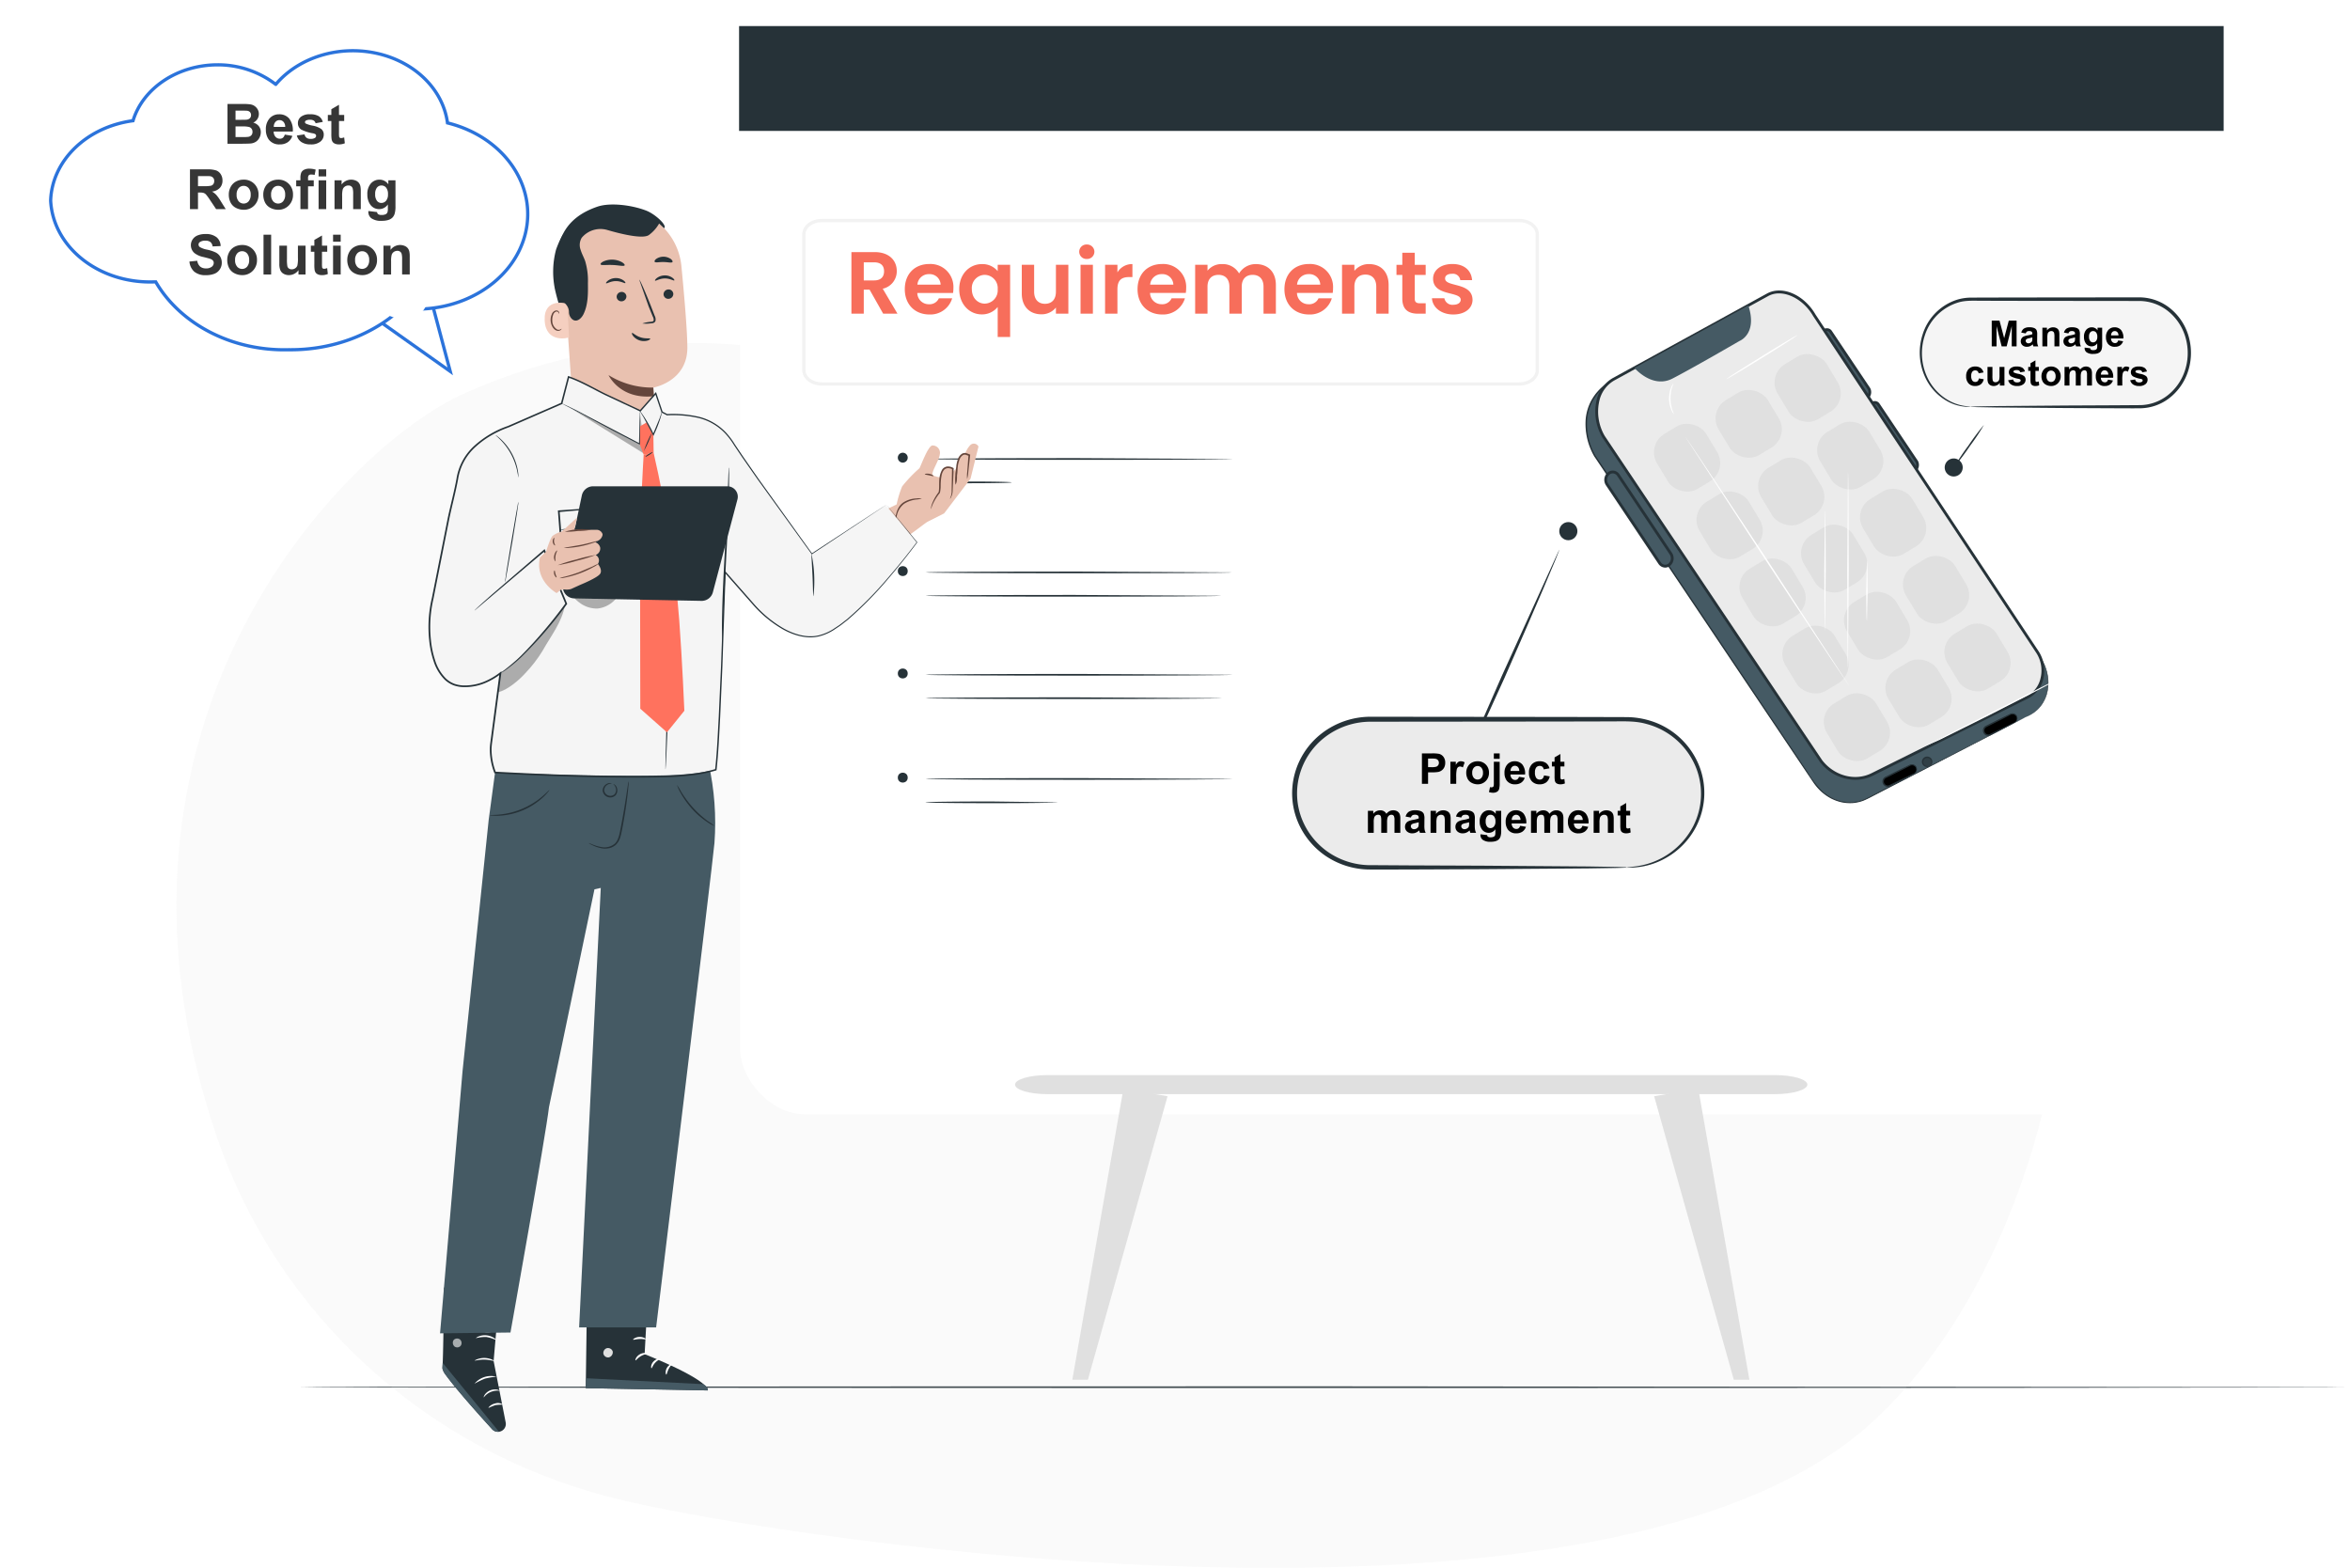 <?xml version="1.0" encoding="utf-8"?>
<svg xmlns="http://www.w3.org/2000/svg" xmlns:xlink="http://www.w3.org/1999/xlink" viewBox="0 0 719.167 479.8" xmlns:v="https://vecta.io/nano"><style><![CDATA[.B{fill:#263238}.C{fill:#fff}.D{fill:#455a64}.E{opacity:.3}.F{fill:#65463c}.G{fill:#f5f5f5}.H{fill:#e0e0e0}.I{fill:#e9c1b0}]]></style><defs><filter id="A" x="204" y="9.49" width="499" height="354" filterUnits="userSpaceOnUse"><feOffset dy="20"/><feGaussianBlur stdDeviation="7.5" result="A"/><feFlood flood-color="#d4d4d4" flood-opacity=".271"/><feComposite operator="in" in2="A"/><feComposite in="SourceGraphic"/></filter><filter id="B" x="230.5" y="51.99" width="255.453" height="81.009" filterUnits="userSpaceOnUse"><feOffset dy="6"/><feGaussianBlur stdDeviation="5" result="A"/><feFlood flood-opacity=".078"/><feComposite operator="in" in2="A"/><feComposite in="SourceGraphic"/></filter><filter id="C" x="106.918" y="79.082" width="48.44" height="50.212" filterUnits="userSpaceOnUse"><feOffset dy="3"/><feGaussianBlur stdDeviation="3" result="A"/><feFlood flood-opacity=".11"/><feComposite operator="in" in2="A"/><feComposite in="SourceGraphic"/></filter><filter id="D" x="0" y="0" width="177.054" height="122.547" filterUnits="userSpaceOnUse"><feOffset dy="3"/><feGaussianBlur stdDeviation="5" result="A"/><feFlood flood-color="#c5c5c5" flood-opacity=".161"/><feComposite operator="in" in2="A"/><feComposite in="SourceGraphic"/></filter><path id="E" d="M1356.726 1938.89h0c-.947.794-2.136.809-2.656.034l-11.784-17.58a2.3 2.3 0 0 1 .774-2.842h0c.947-.794 2.136-.809 2.656-.034l11.784 17.58a2.3 2.3 0 0 1-.774 2.842z"/><path id="F" d="M1371.26 2053.72l-7.43 3.708a1.41 1.41 0 0 1-1.891-.632h0a1.41 1.41 0 0 1 .632-1.891l7.43-3.708a1.41 1.41 0 0 1 1.891.632h0a1.41 1.41 0 0 1-.632 1.891z"/><path id="G" d="M1162.641 1992.174c0 .144-21.019.261-46.942.261s-46.946-.117-46.946-.261 21.014-.26 46.946-.26l46.942.26z"/></defs><g transform="translate(-785.5 -1817.01)"><path d="M1504.667 2241.505c0 .144-140.506.26-313.789.26-173.342 0-313.818-.116-313.818-.26s140.476-.261 313.818-.261l313.789.261z" class="B"/><path d="M927.763 1937.322c83.133-36.886 167.628-4.275 224.933 66.752s177.57-49.024 241.352 21.887c43.528 48.393 23.591 172.815-36.094 226.7-81.125 73.254-327.838 36.086-381.206 23.62-61.484-14.361-106.434-57.934-124.7-110.818-44.001-127.425 38.977-211.84 75.715-228.141z" fill="rgba(225,225,225,0.26)" opacity=".56"/><g transform="translate(785.5 1817.01)" filter="url(#A)" class="C"><rect width="454" height="309" rx="20" transform="translate(226.5 11.99)"/></g><g class="H"><path d="M1328.675 2151.829h-222.61c-5.485 0-9.93-1.3-9.93-2.915h0c0-1.61 4.445-2.915 9.93-2.915h222.61c5.484 0 9.93 1.3 9.93 2.915h0c-.002 1.61-4.448 2.915-9.93 2.915z"/><path d="M1129.293 2150.186l-15.632 89.044h4.769l24.375-86.757zm175.937 0l15.632 89.044h-4.769l-24.375-86.757z"/></g><path d="M1304.197 1972.28c.07.1-.639.708-1.584 1.351-.536.453-1.163.786-1.838.978-.07-.1.64-.707 1.585-1.351.536-.453 1.162-.786 1.837-.978z" class="B"/><use xlink:href="#E" class="D"/><path d="M1355.218 1939.929c-.1 0-.201-.007-.3-.021-.492-.062-.933-.333-1.211-.744l-11.784-17.58a2.7 2.7 0 0 1 .855-3.415c.567-.51 1.323-.759 2.082-.686.492.062.934.333 1.212.744l11.783 17.58a2.7 2.7 0 0 1-.854 3.414h0a2.83 2.83 0 0 1-1.783.708zm-10.649-21.6a1.99 1.99 0 0 0-1.231.5 1.9 1.9 0 0 0-.693 2.27l11.784 17.579a.87.87 0 0 0 .615.369 1.91 1.91 0 0 0 1.4-.493h0a1.9 1.9 0 0 0 .692-2.269l-11.783-17.581a.87.87 0 0 0-.615-.368c-.056-.006-.113-.008-.169-.006z" class="B"/><use xlink:href="#E" x="14.608" y="22.273" class="D"/><path d="M1369.825 1962.202c-.1 0-.201-.007-.3-.021a1.72 1.72 0 0 1-1.21-.744l-11.783-17.58c-.385-.948-.257-2.027.339-2.859s1.576-1.3 2.597-1.241a1.73 1.73 0 0 1 1.212.744l11.784 17.58a2.7 2.7 0 0 1-.855 3.415c-.494.436-1.125.685-1.784.706zm-10.649-21.6a1.99 1.99 0 0 0-1.231.5 1.9 1.9 0 0 0-.692 2.27l11.783 17.58c.142.206.366.34.615.368a1.89 1.89 0 0 0 1.4-.493h0a1.9 1.9 0 0 0 .693-2.27l-11.784-17.579a.87.87 0 0 0-.615-.369c-.056-.006-.112-.008-.168-.006z" class="B"/><path d="M1405.322 2036.494l-48.511 24.921c-5.61 2.81-12.39.688-16.27-5.094l-66.99-99.8c-4.221-7.579-3.815-16.893 4.163-22.313l46.864-23.849c4.508-2.483 10.108-.784 13.207 4.008l72.095 103.834c4.128 6.08 3.22 15.249-4.558 18.293z" class="D"/><path d="M1405.322 2036.493l1-.49c.968-.495 1.861-1.123 2.655-1.865 1.26-1.244 2.193-2.78 2.716-4.472a13 13 0 0 0 .05-7.117c-.356-1.388-.934-2.71-1.712-3.914l-2.7-3.92-6.179-8.868-15.058-21.629-39.182-56.349q-2.764-3.979-5.6-8.055l-2.848-4.1-1.435-2.051c-.508-.655-1.082-1.255-1.713-1.792-1.266-1.093-2.782-1.856-4.414-2.222a8.87 8.87 0 0 0-4.948.332c-.792.322-1.565.69-2.315 1.1l-2.324 1.183-4.679 2.383-38.817 19.759.024-.015-1.007.759c-1.584 1.234-2.906 2.77-3.891 4.52a14.44 14.44 0 0 0-1.731 5.627 19.42 19.42 0 0 0 2.534 11.111l-.01-.016 42.435 63.263 18.312 27.32 4.208 6.282c1.226 2.078 2.692 4.006 4.367 5.743.863.779 1.815 1.455 2.835 2.013 1.007.528 2.077.927 3.184 1.188 1.087.231 2.199.318 3.308.26a12.18 12.18 0 0 0 3.17-.677 29.36 29.36 0 0 0 2.885-1.375l2.791-1.429 5.36-2.745 9.8-5.015 15.644-8 9.853-5.017 2.559-1.291.876-.426s-.287.164-.859.465l-2.541 1.33-9.817 5.088-15.61 8.06-9.783 5.044-5.351 2.758-2.786 1.436a29.5 29.5 0 0 1-2.914 1.4 12.48 12.48 0 0 1-3.254.7c-1.14.063-2.283-.025-3.4-.261a13.82 13.82 0 0 1-3.267-1.211 15.2 15.2 0 0 1-2.906-2.054 16.94 16.94 0 0 1-2.375-2.748l-2.054-3.048-4.22-6.275-18.348-27.3-42.475-63.236-.005-.009v-.008a19.86 19.86 0 0 1-2.591-11.373c.19-2.035.798-4.01 1.785-5.8a15.6 15.6 0 0 1 4.006-4.655l1.033-.777.008-.007.016-.008 38.816-19.748 4.68-2.38 2.323-1.182c.768-.419 1.56-.793 2.371-1.121a9.3 9.3 0 0 1 5.19-.345 10.58 10.58 0 0 1 4.6 2.318c.654.556 1.249 1.179 1.775 1.858q.726 1.039 1.449 2.074l2.845 4.1 5.591 8.058 39.1 56.4 15 21.666 6.149 8.888 2.689 3.937a13.47 13.47 0 0 1 1.716 3.975 13.11 13.11 0 0 1-.091 7.2c-.539 1.708-1.495 3.254-2.782 4.5a11.34 11.34 0 0 1-2.7 1.84l-1.016.458z" class="B"/><path d="M1406.235 2030.212l-47.833 23.8c-5.4 2.689-11.962.583-15.609-4.108l-66.565-99.261c-3.8-6.787-2.273-14.653 3.1-17.6l47.114-25.826c4.341-2.379 10.852.317 14.293 6.267l68.223 102.973c3.186 4.811 1.749 11.468-2.723 13.755z" fill="#ebebeb"/><path d="M1353.276 2055.641c-4.256-.062-8.247-2.078-10.824-5.466l-66.588-99.292c-2.097-3.563-2.695-7.812-1.663-11.816.714-2.706 2.485-5.012 4.916-6.4l47.115-25.825c4.666-2.559 11.344.323 14.875 6.429l68.21 102.951a10.83 10.83 0 0 1 1.443 8.717c-.575 2.416-2.148 4.474-4.329 5.662h0l-47.836 23.804a11.89 11.89 0 0 1-5.319 1.236zm-23.348-148.846c-1.143-.014-2.272.261-3.28.8l-47.114 25.826a9.58 9.58 0 0 0-4.5 5.883c-.967 3.77-.403 7.769 1.569 11.125l66.552 99.237c3.713 4.775 10.051 6.452 15.057 3.962l47.829-23.8c1.96-1.075 3.372-2.932 3.883-5.109.72-2.742.236-5.661-1.329-8.024l-68.223-102.971c-2.477-4.288-6.715-6.929-10.444-6.929z" class="B"/><g class="H"><rect width="17.546" height="19.657" rx="6.565" transform="matrix(.856 -.516 .516 .856 1289.216 1953.185)"/><rect width="17.546" height="19.657" rx="6.565" transform="matrix(.856 -.516 .516 .856 1326.119 1931.842)"/><rect width="17.546" height="19.657" rx="6.565" transform="matrix(.856 -.516 .516 .856 1308.069 1942.826)"/><rect width="17.546" height="19.657" rx="6.565" transform="matrix(.856 -.516 .516 .856 1302.242 1973.888)"/><rect width="17.546" height="19.657" rx="6.565" transform="matrix(.856 -.516 .516 .856 1339.145 1952.545)"/><rect width="17.546" height="19.657" rx="6.565" transform="matrix(.856 -.516 .516 .856 1321.095 1963.528)"/><rect width="17.546" height="19.657" rx="6.565" transform="matrix(.856 -.516 .516 .856 1315.374 1994.419)"/><rect width="17.546" height="19.657" rx="6.565" transform="matrix(.856 -.516 .516 .856 1352.277 1973.076)"/><rect width="17.546" height="19.657" rx="6.565" transform="matrix(.856 -.516 .516 .856 1334.227 1984.06)"/><rect width="17.546" height="19.657" rx="6.565" transform="matrix(.856 -.516 .516 .856 1328.506 2014.951)"/><rect width="17.546" height="19.657" rx="6.565" transform="matrix(.856 -.516 .516 .856 1365.408 1993.608)"/><rect width="17.546" height="19.657" rx="6.565" transform="matrix(.856 -.516 .516 .856 1347.358 2004.592)"/><rect width="17.546" height="19.657" rx="6.565" transform="matrix(.856 -.516 .516 .856 1341.185 2035.655)"/><rect width="17.546" height="19.657" rx="6.565" transform="matrix(.856 -.516 .516 .856 1378.088 2014.312)"/><rect width="17.546" height="19.657" rx="6.565" transform="matrix(.856 -.516 .516 .856 1360.038 2025.296)"/></g><path d="M1285.698 1929.605s5.431 6.417 11.589 3.263c6.244-3.2 20.574-11.53 20.574-11.53s5.544-2.122 2.683-10.834zm10.689 60.188h0a2.01 2.01 0 0 1-3.007-.492l-16.063-24.032c-.708-1.07-.52-2.498.441-3.349h0a2.01 2.01 0 0 1 3.007.492l16.063 24.034c.707 1.07.519 2.497-.441 3.347z" class="D"/><path d="M1295.11 1990.699c-.116 0-.233-.009-.348-.025a2.53 2.53 0 0 1-1.742-1.132l-16.063-24.034a3.02 3.02 0 0 1 .525-3.922c.526-.446 1.218-.645 1.9-.547.716.11 1.351.522 1.744 1.131l16.062 24.034a3.02 3.02 0 0 1-.525 3.922 2.43 2.43 0 0 1-1.553.573zm-16.07-28.82a1.57 1.57 0 0 0-1.006.374c-.792.707-.945 1.889-.357 2.774l16.063 24.033a1.67 1.67 0 0 0 1.147.756 1.55 1.55 0 0 0 1.224-.357c.793-.707.945-1.889.358-2.774l-16.063-24.034c-.257-.405-.675-.68-1.148-.757a1.55 1.55 0 0 0-.218-.014z" class="B"/><path d="M1351.034 2021.382c-.125 0-.225-13.418-.225-29.967l.225-29.968c.125 0 .225 13.415.225 29.968l-.225 29.967zm-7.026-11.481c-.125 0-.226-8.211-.226-18.336l.226-18.337c.126 0 .225 8.208.225 18.337l-.225 18.336zm12.824-2.891c-.125 0-.226-4.105-.226-9.168l.226-9.169c.126 0 .225 4.1.225 9.169l-.225 9.168z" class="C"/><use xlink:href="#F" class="E"/><path d="M1371.261 2053.719a1.98 1.98 0 0 0 .589-.75c.128-.343.108-.725-.055-1.053a1.28 1.28 0 0 0-1.122-.71c-.276.004-.545.086-.777.235l-.871.449-1.926.984-4.426 2.229a1.19 1.19 0 0 0-.539 1.576 1.19 1.19 0 0 0 1.563.574l.513-.249 3.643-1.764 2.474-1.155a4.33 4.33 0 0 1 .934-.368c-.264.207-.551.384-.856.525l-2.409 1.282-3.6 1.851-.524.262c-.552.253-1.199.178-1.677-.195s-.71-.982-.599-1.579a1.64 1.64 0 0 1 .876-1.164l4.442-2.2 1.944-.947.883-.427c.286-.165.612-.249.943-.242.585.028 1.105.385 1.34.922a1.49 1.49 0 0 1-.012 1.226c-.322.633-.766.702-.751.688z" class="B"/><use xlink:href="#F" x="30.755" y="-15.606" class="E"/><path d="M1402.014 2038.114a1.98 1.98 0 0 0 .589-.75c.128-.343.108-.725-.055-1.053a1.28 1.28 0 0 0-1.123-.71c-.275.005-.544.086-.776.235l-.871.449-1.926.985-4.427 2.229a1.19 1.19 0 0 0-.525 1.569 1.19 1.19 0 0 0 1.549.58l.513-.248 3.643-1.765 2.474-1.154c.296-.159.609-.283.934-.369a4.3 4.3 0 0 1-.856.525l-2.409 1.283-3.6 1.851-.523.263c-.207.095-.432.146-.66.149-.487.005-.95-.208-1.263-.58s-.443-.866-.354-1.344c.094-.503.418-.933.875-1.163l4.442-2.2 1.945-.947.883-.426a1.8 1.8 0 0 1 .943-.243c.586.028 1.105.386 1.34.923a1.49 1.49 0 0 1-.012 1.227c-.318.63-.763.698-.75.684z" class="B"/><path d="M1375.904 2051.417h0a1.41 1.41 0 0 1-1.891-.632h0a1.41 1.41 0 0 1 .632-1.891h0a1.41 1.41 0 0 1 1.891.632h0a1.41 1.41 0 0 1-.632 1.891z" class="E"/><path d="M1375.904 2051.418c-.055-.059.481-.3.6-1.028.055-.41-.095-.821-.4-1.1a1.21 1.21 0 0 0-2.021 1.008c.04.413.279.78.641.982a2.09 2.09 0 0 0 1.182.141c.013.023-.082.119-.309.2a1.4 1.4 0 0 1-1.013-.055c-.497-.22-.843-.682-.914-1.221-.09-.68.261-1.343.876-1.649s1.355-.189 1.844.292c.388.38.55.936.427 1.465-.077.341-.278.641-.565.842-.203.129-.339.147-.348.123z" class="B"/><path d="M1351.365 2026.771c-.1.068-11.4-16.9-25.233-37.9l-24.858-38.149c.105-.068 11.4 16.9 25.235 37.9l24.856 38.149zm-53.698-92.466c-1.314 3.024-1.258 6.469.153 9.449a3.27 3.27 0 0 1-.788-1.237c-.975-2.206-1.016-4.713-.113-6.95a3.28 3.28 0 0 1 .748-1.262zm37.896-14.728c.065.106-4.742 3.2-10.736 6.906s-10.909 6.629-10.974 6.524 4.741-3.2 10.736-6.907 10.908-6.629 10.974-6.523zm80.929 104.68a2.04 2.04 0 0 1-.424.269l-1.259.7-4.668 2.476-15.5 7.981-15.616 7.757-6.621 2.843a10.84 10.84 0 0 0 1.75-.781l4.729-2.349 15.553-7.872 15.556-7.863 4.734-2.348 1.3-.62a2.18 2.18 0 0 1 .466-.193z" class="C"/><g class="B"><path d="M1063.287 1957.064c0 .613-.369 1.165-.935 1.4s-1.218.105-1.651-.328-.563-1.085-.328-1.651.787-.935 1.4-.935a1.52 1.52 0 0 1 1.072.443 1.51 1.51 0 0 1 .443 1.072zm99.354.402c0 .144-21.019.26-46.942.26s-46.946-.116-46.946-.26 21.014-.26 46.946-.26l46.942.26zm-67.554 7.156c0 .144-5.9.26-13.167.26s-13.167-.116-13.167-.26 5.894-.26 13.167-.26 13.167.116 13.167.26z"/><circle cx="1061.772" cy="1991.772" r="1.514"/><use xlink:href="#G"/><path d="M1159.343 1999.331c0 .143-20.281.26-45.293.26s-45.3-.117-45.3-.26 20.276-.261 45.3-.261l45.293.261z"/><circle cx="1061.772" cy="2023.101" r="1.514"/><use xlink:href="#G" y="31.329"/><path d="M1159.343 2030.659c0 .144-20.281.261-45.293.261s-45.3-.117-45.3-.261 20.276-.26 45.3-.26l45.293.26z"/><circle cx="1061.772" cy="2054.973" r="1.514"/><use xlink:href="#G" y="63.201"/><path d="M1109.107 2062.532c0 .143-9.035.26-20.176.26s-20.178-.117-20.178-.26 9.032-.261 20.178-.261l20.176.261zm-97.43-237.542H1466v32.074h-454.323zm-51.995 93.747a75.69 75.69 0 0 1-4.161-12.365 26.41 26.41 0 0 1 .134-12.928c.186-.634 1.853-4.911 2.513-4.893.471.014-.464 3.961-.2 4.351 2.416 3.839 3.61 8.32 3.424 12.852a58.94 58.94 0 0 1-1.712 12.983"/></g><path d="M985.731 1941.11l-.293-5.5s10.453-1.8 10.413-12.279c-.019-5.061-.908-15.479-1.821-24.9a19.53 19.53 0 0 0-19.755-17.636l-1.011.016c-10.891.813-16.284 10.518-15.17 21.382l2.688 38.126 8.01 8.295c2.875 2.978 7.304 3.844 11.089 2.168s6.121-5.537 5.848-9.668z" class="I"/><path d="M985.438 1935.614a25.32 25.32 0 0 1-13.708-3.813s3.45 7.567 13.89 6.454z" class="F"/><path d="M991.552 1906.916a1.5 1.5 0 0 1-1.418 1.533 1.43 1.43 0 0 1-1.565-1.324 1.5 1.5 0 0 1 1.417-1.534 1.43 1.43 0 0 1 1.062.333c.295.25.476.607.504.992zm.308-4.103c-.182.2-1.329-.622-2.939-.592-1.609.007-2.778.855-2.955.66-.087-.085.1-.441.6-.824a4.11 4.11 0 0 1 2.362-.77 3.95 3.95 0 0 1 2.344.715c.503.372.679.722.588.811zm-14.662 4.862a1.5 1.5 0 0 1-1.418 1.533 1.43 1.43 0 0 1-1.564-1.322 1.5 1.5 0 0 1 1.417-1.534 1.43 1.43 0 0 1 1.565 1.323zm-.323-4.05c-.182.2-1.331-.622-2.94-.592-1.608.007-2.777.855-2.955.66-.087-.086.094-.441.605-.824a4.1 4.1 0 0 1 2.361-.77c.837-.017 1.658.234 2.344.715.504.372.679.722.585.811zm5.2 12.374a10.71 10.71 0 0 1 2.608-.514c.41-.049.8-.137.863-.419.028-.425-.075-.849-.294-1.214l-1.267-3.111-2.864-8.146c.179-.07 1.752 3.466 3.513 7.9q.636 1.64 1.215 3.131a2.38 2.38 0 0 1 .24 1.61 1.03 1.03 0 0 1-.666.612 2.81 2.81 0 0 1-.7.109 10.44 10.44 0 0 1-2.648.042zm-5.422-17.797c-.223.409-1.781-.041-3.683-.1-1.9-.1-3.491.215-3.679-.211-.082-.2.244-.57.917-.895a6.4 6.4 0 0 1 5.608.239c.644.379.936.772.837.967zm14.639-1.016c-.278.37-1.393.008-2.727.012-1.334-.043-2.459.286-2.726-.093-.116-.183.055-.553.543-.907a3.95 3.95 0 0 1 4.393.065c.478.37.639.744.517.923z" class="B"/><path d="M959.075 1909.938c-.179-.075-7.234-2.013-6.889 5.147s7.462 5.336 7.465 5.13-.576-10.277-.576-10.277z" fill="#f5cfc0"/><path d="M957.335 1917.608c-.033-.021-.121.093-.327.2-.29.141-.624.164-.931.064a3.09 3.09 0 0 1-1.562-2.7 4.13 4.13 0 0 1 .264-1.8 1.44 1.44 0 0 1 .892-1c.292-.093.608.036.752.307.106.2.067.34.106.351.021.017.148-.128.076-.421a.8.8 0 0 0-.3-.435c-.205-.14-.456-.193-.7-.149-.592.147-1.065.592-1.249 1.173-.275.634-.391 1.327-.337 2.016.116 1.441.919 2.756 1.969 3.005.395.094.811.004 1.131-.245.211-.188.241-.354.216-.366z" class="F"/><path d="M988.723 1886.837c1.122-.7-2.567-4.258-5.487-5.387-4.413-1.706-11.051-2.534-14.953-1.183-4.7 1.627-8.53 4.228-10.679 8.711a28.19 28.19 0 0 0-2.34 14.552 8.57 8.57 0 0 0 1.257 4.315c1.09 1.525 3.065 2.413 3.1 4.6a3 3 0 0 0 .868 2.142c1.389 1.319 2.916-.081 3.578-1.436 1.413-2.892 1.4-6.249 1.353-9.468.092-2.291-.192-4.581-.841-6.78-.418-1.173-1.045-2.268-1.4-3.462a4.3 4.3 0 0 1 .3-3.6 4.4 4.4 0 0 1 .548-.621c1.931-1.889 4.731-2.59 7.324-1.832 4.111 1.2 11.114 2.933 12.834 1.463a11.06 11.06 0 0 0 3.019-3.433zm-4.238 33.836c.048.117-.242.386-.836.57-1.604.429-3.31-.111-4.375-1.385-.379-.492-.461-.879-.355-.947.237-.153 1.122.883 2.639 1.337 1.501.502 2.817.164 2.927.425z" class="B"/><path d="M1055.328 1973.592l4.57-2.223c.389-1.888.953-3.736 1.684-5.52 1.586-1.988 3.345-3.833 5.255-5.512.259-.124 2.673-7.109 4.059-7.009.702-.003 1.366.321 1.795.877s.574 1.28.392 1.959c-.223 1.859-2.935 5.761-2.044 6.294a6.16 6.16 0 0 0 2.276.632s.189-2.128 1.281-2.906 2.5.234 2.5.234l.114.9 1.046-1.139s.83-4.314 2.643-4.451a7.39 7.39 0 0 1 1.578-2.557c.367-.331.87-.47 1.355-.372s.896.418 1.108.865h0l-2.424 9.822-8.087 10.628-5.077 2.561c-1.024.586-5.582 4.364-7.665 5.267s-4.48 2.211-4.48 2.211z" class="I"/><g class="F"><path d="M1067.615 1969.566a5.46 5.46 0 0 0-1.712-.026 7.88 7.88 0 0 0-3.971 1.24 4.94 4.94 0 0 0-1.537 1.762 7.74 7.74 0 0 0-.653 1.767 5.11 5.11 0 0 0-.245 1.7c.24-.513.427-1.049.558-1.6a6.07 6.07 0 0 1 2.142-3.243 8.72 8.72 0 0 1 3.742-1.294 7.53 7.53 0 0 0 1.676-.306zm10.36-4.229a7.07 7.07 0 0 0 .393-2.675 9.38 9.38 0 0 0-.068-2.7 7.1 7.1 0 0 0-.392 2.676 9.39 9.39 0 0 0 .067 2.699z"/><path d="M1071.175 1962.686c.062-.107-.464-.507-1.244-.667s-1.421-.006-1.407.117.607.184 1.313.334 1.281.335 1.338.216zm10.292.907c-.066-.695-.056-1.394.029-2.087l.388-5.226.157.258-1.019-.376a1.25 1.25 0 0 0-.942.2 2.77 2.77 0 0 0-.99 1.432 9.93 9.93 0 0 0-.442 1.7l-.331 3.03a17.14 17.14 0 0 1-.34 2.808 13.78 13.78 0 0 1-.028-2.832l.224-3.074a9.7 9.7 0 0 1 .437-1.8 3.21 3.21 0 0 1 1.191-1.7 1.77 1.77 0 0 1 1.321-.271c.377.115.747.253 1.107.414l.177.064-.019.194-.569 5.208c-.042.697-.16 1.387-.351 2.058zm-11.039 9.161c-.022 0-.02-.144.005-.413a5.75 5.75 0 0 1 .29-1.128 13.98 13.98 0 0 1 2.05-3.624l-.044.09c.46-1.885-.333-4.488 1.121-7 .384-.541.993-.878 1.656-.916a3.21 3.21 0 0 1 1.72.44l.127.071-.006.15-.3 6.713a4.33 4.33 0 0 1-.439 1.92c-.2.417-.35.619-.375.6a3.54 3.54 0 0 1 .216-.669 4.7 4.7 0 0 0 .281-1.883l.118-6.7.12.22a2.74 2.74 0 0 0-1.43-.353 1.66 1.66 0 0 0-1.269.712c-.336.501-.553 1.073-.634 1.671a15.51 15.51 0 0 0-.221 1.785c-.049.591-.029 1.13-.047 1.713a10.17 10.17 0 0 1-.212 1.611l-.011.049-.033.041a16.17 16.17 0 0 0-2.154 3.443c-.409.901-.469 1.466-.529 1.457z"/></g><path d="M983.827 2212.163l-1.052 19.235s19.2 7.531 19.349 11.1l-37.369-.7.413-30.037z" class="B"/><path d="M971.249 2229.561c-.749.212-1.217.954-1.088 1.721.185.759.933 1.24 1.7 1.093.794-.226 1.288-1.017 1.142-1.829a1.52 1.52 0 0 0-1.891-.941" class="H"/><path d="M964.753 2241.798l.161-3.026 35.768 1.807s1.65.755 1.44 1.923z" class="D"/><path d="M983.383 2231.219c-.01.182-.924.248-1.833.817-.924.547-1.4 1.328-1.568 1.253-.167-.039.125-1.124 1.238-1.8s2.205-.437 2.163-.27zm3.892 1.695c.038.177-.758.473-1.393 1.233-.656.741-.828 1.573-1.01 1.561-.172.026-.278-1.045.529-1.975s1.874-.993 1.874-.819zm2.134 4.733c-.166.035-.4-.881.084-1.871s1.348-1.373 1.423-1.219c.1.152-.464.678-.852 1.5-.407.807-.473 1.575-.655 1.59zm-6.273-10.838c-.079.164-.912-.1-1.944-.052-1.034.029-1.843.36-1.935.2-.1-.134.693-.795 1.91-.837s2.062.547 1.969.689z" class="C"/><path d="M938.585 2210.268l-2.024 23.218 3.695 18.825a2.39 2.39 0 0 1-2.044 2.829h0c-.766.099-1.532-.18-2.054-.749-3.331-3.632-15.518-17.052-15.274-18.743.281-1.958.508-24.633.508-24.633z" class="B"/><path d="M938.212 2255.14l-17.228-21.062-.063.986a3.59 3.59 0 0 0 .7 2.38c1.366 1.83 5.247 6.8 14.465 16.944a2.39 2.39 0 0 0 2.125.752z" class="D"/><g class="C"><path d="M926.238 2226.886c.565.473.683 1.295.275 1.908a1.39 1.39 0 0 1-1.89.288c-.598-.503-.718-1.376-.279-2.022a1.44 1.44 0 0 1 2-.082" opacity=".6"/><path d="M933.548 2244.637a5.15 5.15 0 0 1 4.866-2.018c.024-.056-.259-.256-.8-.368a3.81 3.81 0 0 0-3.764 1.562c-.3.46-.359.802-.302.824zm1.457 3.221a19.44 19.44 0 0 1 2.124-.868c.76-.094 1.524-.144 2.29-.147a2.65 2.65 0 0 0-2.4-.352c-1.4.313-2.131 1.295-2.014 1.367zm-4.285-7.411c1.022-.598 2.088-1.12 3.188-1.56a23.8 23.8 0 0 1 3.5-.583 6.53 6.53 0 0 0-6.69 2.143zm.026-7.109c.053.143 1.372-.311 3.048-.264 1.677.024 2.975.534 3.034.392-1.849-1.159-4.186-1.209-6.082-.128zm.421-6.831a11.67 11.67 0 0 1 3.166-.359c1.051.184 2.072.511 3.034.972.041-.046-.194-.354-.71-.7-1.392-.882-3.118-1.053-4.656-.461-.574.239-.865.495-.834.548zm3.208-1.661a2.01 2.01 0 0 0 .088-.878c-.026-.812-.213-1.61-.551-2.349a2.72 2.72 0 0 0-1.079-1.368c-.358-.188-.796-.13-1.093.144-.266.277-.422.642-.436 1.026.006 1.619 1.16 3.007 2.752 3.306 1.566.26 3.133-.451 3.969-1.8a1.36 1.36 0 0 0 .137-1.124.94.94 0 0 0-.952-.56 3.33 3.33 0 0 0-1.583.7 6.83 6.83 0 0 0-1.7 1.7 2.09 2.09 0 0 0-.409.78 10.91 10.91 0 0 1 2.313-2.184 3.12 3.12 0 0 1 1.4-.575.5.5 0 0 1 .52.3.93.93 0 0 1-.133.733 3.49 3.49 0 0 1-3.458 1.519 2.93 2.93 0 0 1-2.377-2.773 1.13 1.13 0 0 1 .273-.729.52.52 0 0 1 .6-.088 2.45 2.45 0 0 1 .936 1.142 9.06 9.06 0 0 1 .783 3.078z"/></g><path d="M1002.34 2050.613c1.802 7.979 2.41 16.181 1.806 24.339-.4 5.172-17.852 148.262-17.852 148.262h-23.566l6.624-134.485-1.93.419-13.913 66.644c-.944 8.347-11.793 68.989-11.793 68.989l-21.547.248 6.882-80.212 8.008-76.966 3.013-22.4z" class="D"/><path d="M965.637 2075.009a4.47 4.47 0 0 0 .983.555 11.33 11.33 0 0 0 2.918 1.021 6.16 6.16 0 0 0 2.172.016 4.47 4.47 0 0 0 2.27-1.09 5.39 5.39 0 0 0 1.376-2.407c.278-.916.437-1.868.632-2.835.751-3.881 1.26-7.425 1.557-10a76.14 76.14 0 0 0 .3-3.051c.053-.373.063-.751.029-1.127-.115.359-.19.73-.222 1.105l-.458 3.027a239.94 239.94 0 0 1-1.7 9.95c-.381 1.912-.64 3.861-1.835 5a4.9 4.9 0 0 1-4.069 1.059 13.26 13.26 0 0 1-2.9-.851c-.337-.16-.69-.284-1.053-.372zm7.093-18.239c.007-.022-.153-.123-.485-.144a2.11 2.11 0 0 0-1.318.424 2.35 2.35 0 0 0-.993 1.82c.064.912.654 1.702 1.51 2.023s1.82.113 2.468-.531c.455-.569.62-1.316.449-2.024a2.11 2.11 0 0 0-.714-1.186c-.264-.2-.451-.232-.46-.211a2.66 2.66 0 0 1 .827 1.463c.099.59-.065 1.194-.447 1.654a1.91 1.91 0 0 1-3.173-1.19c.014-.598.288-1.16.75-1.54a2.66 2.66 0 0 1 1.586-.558zm-37.345 9.7c.258.084.528.127.8.126a15.12 15.12 0 0 0 2.21.025c4.92-.279 9.594-2.248 13.231-5.573a15.1 15.1 0 0 0 1.526-1.6c.329-.406.5-.639.471-.662-.067-.058-.823.809-2.23 2a23.76 23.76 0 0 1-13.025 5.486c-1.829.174-2.978.114-2.983.198zm57.29-9.267a10.65 10.65 0 0 0 1.09 2.4 26.69 26.69 0 0 0 3.641 5.07 24.51 24.51 0 0 0 4.616 3.944 8.49 8.49 0 0 0 2.17 1.155 22.35 22.35 0 0 0-2.005-1.455 30.92 30.92 0 0 1-4.472-4c-1.378-1.518-2.613-3.16-3.688-4.906a25.33 25.33 0 0 0-1.352-2.208z" class="B"/><g class="G"><path d="M947.523 1987.986l-9.016 8.689 2.913-16.62-18.3-5.788-5.705 28.2c-1.518 9.681.345 23.439 9.365 24.408 9.758 1.047 17.127-8.577 21.816-14.893 3.605-4.856 9.423-13.345 9.423-13.345l-10.5-10.653"/><path d="M1021.664 1983.86c-.154-.547-9.186-25.132-12.068-30.514-3.447-6.437-10.784-9.093-15.283-9.37-.581-.036-2.692-.094-4.531-.015-12.389.531-48.016 3.382-48.016 3.382s-13.484 3.388-16.212 15.588c-3.421 15.3-6.174 30.387-6.174 30.387l24.128 5.21 2.838-7.148 45.329 10.115 11.07-16.375z"/><path d="M938.855 2021.912l.623-21.8-.892-51.368 18.8-8.289 2.107-8.11 21.949 10.377 4.6-5.08 2.051 5.538 4.684 1.759 9.462 18.662 5.364 14.7s-1.7 63.8-3.058 74.078c0 0-4.413 1.633-15.32 1.9-22.111.533-52.224-.865-52.224-.865l-.309-.967c-.861-2.697-1.116-5.552-.747-8.359l2.91-22.171"/></g><path d="M989.152 2052.377a.91.91 0 0 0 .04-.265l.059-.782q.063-1.109.169-3.006l.49-11.065c.348-9.346.791-22.266.644-36.551-.087-7.143-.327-13.957-1.01-20.127-.712-6.162-1.772-11.642-2.726-16.221s-1.856-8.256-2.474-10.795q-.463-1.842-.734-2.919l-.205-.76a.9.9 0 0 0-.089-.252c-.003.09.008.18.031.267l.15.769.627 2.945 2.292 10.828c.916 4.581 1.917 10.061 2.6 16.2.65 6.135.874 12.937.961 20.068.147 14.266-.231 27.183-.473 36.53l-.306 11.072q-.038 1.9-.06 3.012v.784a.95.95 0 0 0 .014.268zm-14.144-80.369a9.75 9.75 0 0 0-1.274.038l-3.715.222-13.535.926-.256.017.019.26 1.633 21.639.011.144.116.084 2.022 1.381a39.37 39.37 0 0 0 3.806 2.206c1.276.707 2.677 1.158 4.126 1.327a8.21 8.21 0 0 0 4.091-.947 17.91 17.91 0 0 0 3.309-2.213q.747-.618 1.434-1.259a2.76 2.76 0 0 0 .642-.776 4.07 4.07 0 0 0 .36-.909 13.87 13.87 0 0 0 .332-3.57 51.23 51.23 0 0 0-.571-6.32l-1.7-9-.592-2.419c-.058-.285-.145-.563-.259-.83a4.7 4.7 0 0 0 .136.859l.477 2.44 1.5 9.011a53.02 53.02 0 0 1 .491 6.264 13.6 13.6 0 0 1-.343 3.418 2.65 2.65 0 0 1-.855 1.418l-1.416 1.227a17.51 17.51 0 0 1-3.209 2.124 7.65 7.65 0 0 1-3.792.872 10.71 10.71 0 0 1-3.884-1.273 39.9 39.9 0 0 1-3.743-2.173l-1.993-1.36.127.227-1.742-21.631-.237.277 13.369-1.172 3.756-.361 1-.109a1.9 1.9 0 0 0 .359-.059z" class="B"/><g class="G"><path d="M968.253 1936.419c-6.3-3.363-8.757-4.073-8.757-4.073l-1.943 8.561 23.616 11.856.276-10.04s-7.018-3.009-13.192-6.304z"/><path d="M986.042 1937.643l-4.6 5.079 2.457 10.624 4.095-9.6"/></g><path d="M956.648 1979.062c.014.173 4.406-.03 9.81-.451l9.761-1.075c-.014-.175-4.4.03-9.81.452l-9.761 1.074z" class="B"/><path d="M977.157 1995.001c-1.058 1.74-2.041 4.131-3.485 5.567-1.404 1.504-3.304 2.449-5.35 2.662a8.77 8.77 0 0 1-5.073-1.508c-2.349-1.618-4.121-3.942-5.058-6.636-.154-.195 3.512 2.252 5.5 3.311a8.97 8.97 0 0 0 5.634 1.209c2.948-.239 5.592-2.669 7.829-4.6m4.25-51.22l1.606 12.294-23.105-14.294 21.264 10.973z" class="E"/><path d="M985.532 1955.63c3.885 16.818 6.503 33.903 7.83 51.113.9 11.943 1.572 27.768 1.572 27.768l-5.326 6.6-8.163-7.225-.073-44.875c-.352-9.261 1.108-32.889 1.108-32.889z" fill="#ff725e"/><path d="M944.146 1970.58c-.101.312-.174.632-.218.957l-.476 2.628-1.492 8.683-1.425 8.7-.375 2.645a5.71 5.71 0 0 0-.093.977 5.65 5.65 0 0 0 .218-.957l.477-2.628 1.519-8.679 1.4-8.7.374-2.645c.059-.324.089-.652.091-.981zm-6.96-20.402c-.036.046.634.567 1.582 1.544a19.15 19.15 0 0 1 4.963 9.232l.415 2.171c.028-.199.028-.401 0-.6a12.42 12.42 0 0 0-.195-1.618 17.27 17.27 0 0 0-5.025-9.349 12.5 12.5 0 0 0-1.243-1.055 2.12 2.12 0 0 0-.497-.325z" class="B"/><path d="M981.375 1947.462l1.985-1.175 2.087 3.759.088 5.584-3.052.492-1.258-3.266z" fill="#ff725e"/><g class="B"><path d="M981.224 1942.637c-.04.027.451.778 1.192 2.019l2.658 4.978.222.479.146.314.149-.312a38.94 38.94 0 0 0 1.954-4.949l.437-1.534a2.06 2.06 0 0 0 .1-.574c-.045-.013-.295.773-.753 2.036l-2.036 4.882h.294l-.223-.482a41.29 41.29 0 0 0-2.757-4.961l-.98-1.414a2.3 2.3 0 0 0-.403-.482zm-23.835-2.181a1.69 1.69 0 0 0 .321.192l.947.5 3.49 1.807 11.443 6.1 7.539 3.914.207.1v-.229l.07-7.129q0-1.25 0-2.01a4.36 4.36 0 0 0-.032-.713 4.1 4.1 0 0 0-.058.712l-.077 2.008-.187 7.127.209-.126-7.516-3.944-11.492-6.018-3.538-1.716-.975-.441a1.55 1.55 0 0 0-.351-.134z"/><path d="M983.014 1956.773c.048.076.579-.173 1.185-.556s1.06-.756 1.012-.832-.578.173-1.185.557-1.06.755-1.012.831zm-.498-1.696c1.044-1.836 1.896-3.774 2.542-5.785-1.044 1.836-1.896 3.774-2.542 5.785z"/></g><path d="M956.023 2005.386s-4.692 5.364-7.47 8.838c-2.286 2.86-6.477 5.89-9.915 8.781l-.69 5.815c2.76-.549 6.48-3.743 8.349-5.847 1.973-2.061 3.72-4.327 5.212-6.759 2.517-4.5 5.971-8.819 6.855-13.9z" class="E"/><path d="M992.309 1944.298s10.977-1.929 17.339 7.886 24.312 34.302 24.312 34.302l22.577-14.88 9.569 11.36s-16.516 22.768-27.355 27.552-22.495-8.371-22.495-8.371l-14.388-16.692z" class="G"/><g class="B"><path d="M938.299 2023.208a2.9 2.9 0 0 1 .464-.355l1.369-.964a51.09 51.09 0 0 0 4.7-4.094 138.12 138.12 0 0 0 13.743-16.192l-.029.245-3.051-7.39-3.658-8.9.4.1-21.519 18.2a2 2 0 0 1 .357-.415 37.2 37.2 0 0 1 1.146-1.082 275.8 275.8 0 0 1 4.394-3.911l15.3-13.177.263-.225.133.321 3.674 8.9 3.04 7.4.055.134-.084.113a127.71 127.71 0 0 1-13.927 16.132 44.49 44.49 0 0 1-4.822 4c-.6.424-1.1.693-1.425.9a2.77 2.77 0 0 1-.523.26zm70.249-63.132c.038.178.053.359.045.541l.03 1.55-.04 5.7c-.088 4.815-.381 11.462-.791 18.794l-.943 18.779-.206 5.695-.068 1.548a2.15 2.15 0 0 1-.06.54 2.12 2.12 0 0 1-.045-.54l-.03-1.551c-.019-1.346 0-3.295.041-5.7.087-4.816.38-11.463.791-18.8l.942-18.776.207-5.694.068-1.549c-.003-.181.017-.361.059-.537zm25.887 39.375c-.151-.006-.116-2.977-.3-6.628l-.353-6.626a40.54 40.54 0 0 1 .654 13.254z"/><path d="M1056.781 1971.447l.61.726 1.8 2.188 6.986 8.554.043.052-.04.054a197.93 197.93 0 0 1-8.648 10.828c-3.837 4.589-8.033 8.867-12.546 12.793l-1.983 1.549c-.673.518-1.412.962-2.127 1.455a15.06 15.06 0 0 1-4.879 2.135c-3.622.805-7.522-.295-10.922-2.195-3.523-2.032-6.676-4.645-9.326-7.73l-8.531-9.683.351-.127-.991 28.821q-.333 7.585-.681 15.525c-.29 5.29-.5 10.688-1.1 16.19l-.017.149-.137.044c-2.551.76-5.168 1.278-7.817 1.546-2.663.31-5.369.486-8.1.55-5.462.132-11.037.124-16.706.047-11.34-.164-23.059-.594-35.037-1.253l-.17-.01-.058-.162c-.913-2.36-1.373-4.87-1.358-7.4.039-1.292.275-2.54.423-3.8q.25-1.895.5-3.808l2.053-15.518.418.239a21.08 21.08 0 0 1-4.471 2.673 16.2 16.2 0 0 1-6.552 1.4 9.94 9.94 0 0 1-3.336-.515 8.2 8.2 0 0 1-2.857-1.778 13.99 13.99 0 0 1-3.391-5.682 29.25 29.25 0 0 1-1.343-6.418 38.57 38.57 0 0 1 .818-12.855q1.244-6.264 2.464-12.419l2.424-12.19c.862-4.018 1.918-7.937 2.645-11.87a17.22 17.22 0 0 1 5.7-10.339 29.71 29.71 0 0 1 10.066-5.859l-.037.013 16.371-7.127-.131.154 2.112-8.108.062-.238.215.076c4.078 1.424 7.629 3.588 11.251 5.36l10.729 5.044-.247.051 4.737-5.336.236-.266.113.337 1.92 5.726-.1-.114c.549.29 1.053.533 1.545.813l-.108-.026a35.35 35.35 0 0 1 9.917.875 17.09 17.09 0 0 1 8.122 4.787 22.7 22.7 0 0 1 2.742 3.646l2.457 3.659 4.807 6.918 16.375 22.821-.156-.028 17.05-11.162 4.364-2.844 1.471-.941-1.478 1-4.354 2.9-16.92 11.242-.091.061-.065-.089-16.453-22.772q-2.337-3.345-4.827-6.91l-2.468-3.659a22.35 22.35 0 0 0-2.711-3.59 16.72 16.72 0 0 0-7.956-4.668 34.98 34.98 0 0 0-9.8-.844h-.06l-.049-.028c-.48-.272-.989-.517-1.533-.8l-.073-.038-.025-.076-1.93-5.723.349.071-4.729 5.343-.1.119-.143-.067-10.744-5.034c-3.633-1.776-7.219-3.937-11.172-5.314l.277-.163-2.1 8.111-.028.108-.1.046-16.365 7.142-.094-.212c.107.451.019.128.038.231l-.018.006-.038.013-.077.025-.166.059-.333.12-.663.257c-.438.183-.878.364-1.309.57-.868.4-1.718.837-2.548 1.317a27.35 27.35 0 0 0-4.682 3.381c-2.98 2.595-4.945 6.161-5.545 10.067-.73 3.961-1.785 7.887-2.641 11.885q-1.2 6.03-2.415 12.18-1.215 6.15-2.458 12.41c-.983 4.163-1.257 8.463-.81 12.717a28.71 28.71 0 0 0 1.316 6.3 13.52 13.52 0 0 0 3.256 5.472 7.7 7.7 0 0 0 2.685 1.672 9.42 9.42 0 0 0 3.164.484 15.68 15.68 0 0 0 6.342-1.361 20.59 20.59 0 0 0 4.358-2.607l.5-.387-.083.627-2.055 15.518q-.252 1.912-.5 3.808c-.149 1.266-.384 2.519-.42 3.751a19.69 19.69 0 0 0 1.327 7.21l-.228-.172c11.967.662 23.684 1.1 35.014 1.268 5.665.08 11.234.091 16.688-.036 2.722-.062 5.414-.235 8.059-.541a42.03 42.03 0 0 0 7.709-1.513l-.154.192c.6-5.453.814-10.871 1.109-16.151q.357-7.932.7-15.52l1.033-28.815.015-.507.335.381 8.517 9.7a35.7 35.7 0 0 0 9.21 7.667c3.346 1.881 7.161 2.959 10.678 2.181a14.78 14.78 0 0 0 4.781-2.08c.709-.487 1.441-.923 2.11-1.435l1.974-1.534a113.69 113.69 0 0 0 12.556-12.719 202.17 202.17 0 0 0 8.688-10.775v.107l-6.881-8.58-1.776-2.228-.614-.768zm-45.598-1.616l-7.525 28.429c-.418 1.572-1.856 2.656-3.483 2.626l-38.967-.765c-1.053-.021-2.043-.51-2.698-1.334a3.54 3.54 0 0 1-.693-2.93l5.739-27.227c.345-1.636 1.788-2.807 3.46-2.807h41.09a3.19 3.19 0 0 1 3.077 4.008z"/></g><path d="M950.752 1987.579l1.851-1.729s1.227-4.082 2-4.855a8.57 8.57 0 0 1 2.849-1.349l4.653-4.273-.848 3.813 6.75-.05a1.92 1.92 0 0 1 1.838 1.179c.05.116.07.243.058.369-.143.77-.645 1.427-1.35 1.768l-.97.458a2.29 2.29 0 0 1 1.591 1.657c.132.996-.456 1.948-1.406 2.276a1.87 1.87 0 0 1 .706 2.731s1.544 1.832.651 3.071-6.014 3.315-6.014 3.315l-2.838 1.289a4.82 4.82 0 0 1-2.129.12l-1.108.155-1.184.981s-6.777-3.699-5.1-10.926z" class="I"/><path d="M958.025 1984.651c.508.082 1.025.087 1.534.015a28.85 28.85 0 0 0 7.232-1.46 5.18 5.18 0 0 0 1.408-.608c-.04-.115-2.252.613-5.058 1.173l-5.116.88zm-1.85 5.322a44.7 44.7 0 0 0 5.851-1.369 44.77 44.77 0 0 0 5.746-1.761 44.65 44.65 0 0 0-5.852 1.37 44.69 44.69 0 0 0-5.745 1.76zm.541 3.977a7.19 7.19 0 0 0 1.871-.243 30.01 30.01 0 0 0 8.513-3.156 7.2 7.2 0 0 0 1.577-1.035 10.84 10.84 0 0 0-1.709.781l-4.146 1.776a46.82 46.82 0 0 1-4.3 1.355 10.98 10.98 0 0 0-1.806.522zm-1.263-5.144c.112-.04-.106-.793.056-1.707.143-.916.594-1.558.5-1.632-.068-.083-.732.523-.9 1.566a2.01 2.01 0 0 0 .344 1.773zm-.071-4.898c.077-.086-.274-.5-.327-1.13-.076-.626.182-1.1.09-1.173-.041-.031-.177.054-.305.27-.319.591-.245 1.317.188 1.831.17.185.32.241.354.202zm.454 9.806c.087-.078-.178-.5-.338-1.06s-.174-1.056-.288-1.075-.3.526-.1 1.189.653 1.025.726.946zm10.432-14.542a25.63 25.63 0 0 1-3.948.325 25.7 25.7 0 0 1-3.956.232 16.77 16.77 0 0 1 7.9-.557z" class="F"/><g class="B"><path d="M1383.578 1959.855c1.3-2.231 2.731-4.383 4.285-6.445a74.82 74.82 0 0 1 4.803-6.407c-1.3 2.231-2.731 4.383-4.286 6.445-1.485 2.22-3.088 4.359-4.802 6.407z"/><path d="M1385.343 1962.006c.788-.79 1.021-1.976.592-3.006s-1.437-1.699-2.552-1.695-2.119.679-2.541 1.711-.182 2.217.611 3.002a2.75 2.75 0 0 0 3.89-.012z"/></g><path d="M1388.609 1941.498h51.608c8.435 0 15.274-7.38 15.274-16.482h0c0-9.1-6.839-16.482-15.274-16.482h-51.608c-8.435 0-15.274 7.38-15.274 16.482h0c0 9.102 6.839 16.482 15.274 16.482z" class="G"/><path d="M1388.601 1941.484c-.676.052-1.356.035-2.029-.051-1.968-.214-3.865-.857-5.557-1.884-2.798-1.678-5.02-4.166-6.371-7.136a17.93 17.93 0 0 1-.78-13 16.21 16.21 0 0 1 10.607-10.707c1.331-.396 2.711-.606 4.1-.624q2.057-.006 4.172-.015 4.237-.01 8.708-.023l38.775-.042a15.15 15.15 0 0 1 9.759 3.656 17.07 17.07 0 0 1 5.5 9.049c.842 3.455.65 7.081-.552 10.428a16.92 16.92 0 0 1-5.767 7.86c-2.439 1.816-5.374 2.845-8.413 2.949-2.85.047-5.571 0-8.229 0l-14.743-.068-21.35-.176-5.8-.1-1.508-.055a1.79 1.79 0 0 1-.515-.055 1.82 1.82 0 0 1 .515-.057l1.508-.055 5.8-.1 21.35-.174 14.743-.068 8.2-.055c2.861-.113 5.619-1.095 7.908-2.815a15.94 15.94 0 0 0 5.39-7.4c1.117-3.14 1.289-6.539.493-9.776a16.01 16.01 0 0 0-5.154-8.461 14.19 14.19 0 0 0-9.13-3.414l-38.775-.044-8.708-.023c-2.837.034-5.579-.235-8.052.55a15.43 15.43 0 0 0-10.15 10.077 17.29 17.29 0 0 0 .613 12.47c1.273 2.894 3.381 5.342 6.055 7.03a14.14 14.14 0 0 0 5.388 2.039c1.3.207 2.001.209 1.999.27z" class="B"/><path d="M1395.027 1923v-7.874h2.379l1.429 5.374 1.413-5.371h2.385V1923h-1.477v-6.2l-1.564 6.2h-1.531l-1.561-6.2v6.2zm10.411-3.964l-1.37-.247c.113-.489.394-.923.795-1.225a2.91 2.91 0 0 1 1.676-.4 3.61 3.61 0 0 1 1.5.239 1.5 1.5 0 0 1 .7.607 3.11 3.11 0 0 1 .2 1.351l-.016 1.762c-.008.372.018.744.077 1.112.057.265.147.522.268.765h-1.493q-.059-.15-.145-.446-.038-.134-.054-.177a2.72 2.72 0 0 1-.827.564 2.37 2.37 0 0 1-.94.188c-.508.028-1.006-.143-1.389-.478a1.59 1.59 0 0 1-.508-1.208 1.62 1.62 0 0 1 .231-.862 1.51 1.51 0 0 1 .648-.581 5.06 5.06 0 0 1 1.2-.352c.499-.078.99-.203 1.466-.371v-.15a.78.78 0 0 0-.215-.62c-.242-.15-.528-.215-.811-.185a1.08 1.08 0 0 0-.631.158 1.1 1.1 0 0 0-.362.556zm2.02 1.225l-.918.231c-.286.044-.563.133-.822.263a.63.63 0 0 0-.3.532.74.74 0 0 0 .236.548c.161.155.377.238.6.231.284-.001.559-.095.785-.266.172-.122.299-.298.36-.5a2.98 2.98 0 0 0 .059-.736zm8.268 2.739h-1.509v-2.911a4.5 4.5 0 0 0-.1-1.2.84.84 0 0 0-.314-.422.9.9 0 0 0-.524-.15 1.21 1.21 0 0 0-.7.215 1.08 1.08 0 0 0-.427.569 4.92 4.92 0 0 0-.115 1.311V1923h-1.51v-5.7h1.4v.838c.431-.61 1.133-.972 1.88-.967.314-.004.624.057.913.18a1.53 1.53 0 0 1 .626.459c.144.188.246.404.3.634.063.333.09.672.08 1.011zm2.774-3.964l-1.37-.247c.111-.488.391-.922.79-1.225a2.91 2.91 0 0 1 1.676-.4 3.61 3.61 0 0 1 1.5.239 1.5 1.5 0 0 1 .7.607 3.11 3.11 0 0 1 .204 1.354l-.019 1.761c-.009.371.015.743.073 1.11.058.265.149.522.271.765h-1.493q-.059-.15-.145-.446-.038-.134-.054-.177a2.72 2.72 0 0 1-.827.564 2.37 2.37 0 0 1-.94.188c-.508.028-1.006-.143-1.389-.478a1.59 1.59 0 0 1-.507-1.209 1.62 1.62 0 0 1 .23-.862 1.51 1.51 0 0 1 .648-.58 5.06 5.06 0 0 1 1.2-.352c.499-.078.99-.203 1.466-.371v-.15a.78.78 0 0 0-.215-.62c-.242-.15-.528-.215-.811-.185a1.08 1.08 0 0 0-.628.158 1.1 1.1 0 0 0-.36.556zm2.02 1.225l-.918.231c-.286.044-.563.133-.822.263a.63.63 0 0 0-.3.532.74.74 0 0 0 .236.548c.161.155.377.238.6.231.283-.001.558-.095.784-.266.172-.122.299-.298.36-.5a2.98 2.98 0 0 0 .059-.736zm2.935 3.115l1.724.209a.59.59 0 0 0 .2.414c.203.123.44.18.677.161.306.019.611-.042.886-.177a.73.73 0 0 0 .3-.381 2.29 2.29 0 0 0 .07-.693v-.833a2.04 2.04 0 0 1-1.712.924 2.1 2.1 0 0 1-1.817-.972 3.3 3.3 0 0 1-.526-1.912c-.054-.791.192-1.574.69-2.191.433-.493 1.06-.77 1.716-.757a2.09 2.09 0 0 1 1.746.929v-.8h1.413v5.118a5.1 5.1 0 0 1-.167 1.509 1.87 1.87 0 0 1-.467.784c-.23.207-.503.359-.8.446-.413.118-.841.172-1.27.161a3.29 3.29 0 0 1-2.057-.5 1.56 1.56 0 0 1-.611-1.256q0-.076.005-.183zm1.345-3.346c-.039.47.086.939.352 1.329a1.09 1.09 0 0 0 .867.422 1.2 1.2 0 0 0 .935-.432c.279-.366.415-.822.381-1.281a2 2 0 0 0-.365-1.316 1.16 1.16 0 0 0-.924-.43c-.348-.007-.678.15-.894.422-.263.375-.387.83-.352 1.286zm8.924 1.155l1.5.252c-.159.508-.477.951-.908 1.263a2.69 2.69 0 0 1-1.566.429 2.55 2.55 0 0 1-2.2-.972c-.394-.578-.591-1.267-.564-1.966a3.15 3.15 0 0 1 .741-2.221 2.44 2.44 0 0 1 1.875-.8 2.53 2.53 0 0 1 2.009.841 3.72 3.72 0 0 1 .7 2.575h-3.78c-.011.381.12.753.369 1.042a1.14 1.14 0 0 0 .87.373c.216.008.429-.06.6-.193.18-.166.305-.384.357-.623zm.086-1.525c.017-.364-.104-.721-.338-1a1.04 1.04 0 0 0-.784-.341 1.05 1.05 0 0 0-.816.36c-.227.274-.34.624-.317.978zm-41.304 11.322l-1.488.269a1.08 1.08 0 0 0-.341-.671 1.03 1.03 0 0 0-.69-.226 1.13 1.13 0 0 0-.9.389 2 2 0 0 0-.336 1.3 2.31 2.31 0 0 0 .341 1.434 1.12 1.12 0 0 0 .916.419c.256.01.506-.077.7-.244a1.47 1.47 0 0 0 .387-.841l1.482.252a2.63 2.63 0 0 1-.886 1.542c-.508.37-1.128.554-1.756.521a2.61 2.61 0 0 1-2-.79 3.06 3.06 0 0 1-.735-2.183 3.07 3.07 0 0 1 .747-2.2 2.65 2.65 0 0 1 2.02-.787c.586-.031 1.166.126 1.657.448.439.344.75.826.882 1.368zm5.009 4.018v-.854a2.2 2.2 0 0 1-.819.72 2.3 2.3 0 0 1-1.072.263 2.1 2.1 0 0 1-1.031-.252 1.49 1.49 0 0 1-.661-.709c-.152-.403-.22-.832-.2-1.262v-3.606h1.509v2.617a7.27 7.27 0 0 0 .083 1.474.8.8 0 0 0 .3.43c.165.111.361.166.559.158a1.19 1.19 0 0 0 .693-.212 1.08 1.08 0 0 0 .419-.526 6.11 6.11 0 0 0 .112-1.541v-2.4h1.509v5.7zm2.543-1.627l1.515-.231a1.11 1.11 0 0 0 .392.669c.243.166.534.246.827.228.309.021.617-.054.881-.215a.48.48 0 0 0 .2-.4.4.4 0 0 0-.107-.285 1.2 1.2 0 0 0-.5-.2 8.14 8.14 0 0 1-2.322-.739 1.47 1.47 0 0 1-.677-1.284 1.58 1.58 0 0 1 .585-1.246c.527-.376 1.17-.553 1.815-.5.605-.042 1.208.09 1.74.381a1.95 1.95 0 0 1 .784 1.128l-1.423.263a.88.88 0 0 0-.346-.51c-.219-.131-.473-.193-.728-.177a1.64 1.64 0 0 0-.854.167c-.107.065-.172.181-.172.306.003.11.06.212.152.272.45.202.924.345 1.41.424a4.2 4.2 0 0 1 1.684.671 1.4 1.4 0 0 1 .473 1.123c-.001.526-.242 1.022-.655 1.348a2.9 2.9 0 0 1-1.939.564 3.18 3.18 0 0 1-1.845-.473 2.18 2.18 0 0 1-.89-1.284zm9.375-4.073v1.2h-1.033v2.3a5.72 5.72 0 0 0 .03.814c.02.078.068.146.134.191.075.052.164.078.255.075a1.95 1.95 0 0 0 .607-.145l.129 1.171a3 3 0 0 1-1.192.226 1.89 1.89 0 0 1-.736-.137c-.191-.07-.357-.193-.481-.354a1.4 1.4 0 0 1-.212-.588c-.042-.353-.058-.708-.048-1.063v-2.49h-.693v-1.2h.693v-1.137l1.514-.881v2.018zm.808 2.771c.002-.508.129-1.009.371-1.456.234-.456.6-.83 1.05-1.074.466-.25.988-.378 1.517-.371a2.85 2.85 0 0 1 2.121.838 2.9 2.9 0 0 1 .827 2.124 2.94 2.94 0 0 1-.835 2.146c-.55.564-1.312.873-2.1.851a3.31 3.31 0 0 1-1.5-.354 2.43 2.43 0 0 1-1.082-1.039c-.261-.517-.387-1.091-.369-1.669zm1.547.081a1.89 1.89 0 0 0 .4 1.3 1.28 1.28 0 0 0 .994.451 1.27 1.27 0 0 0 .991-.451c.29-.373.433-.84.4-1.311a1.88 1.88 0 0 0-.4-1.289 1.27 1.27 0 0 0-.988-.452 1.28 1.28 0 0 0-.994.451 1.89 1.89 0 0 0-.403 1.297zm5.519-2.852h1.393v.779a2.24 2.24 0 0 1 1.778-.908c.331-.008.659.07.951.226.28.161.508.398.661.682.221-.281.496-.515.81-.686a1.99 1.99 0 0 1 .929-.226 2.07 2.07 0 0 1 1.063.255c.292.172.52.435.65.749a3.25 3.25 0 0 1 .158 1.182V1935h-1.513v-3.26c.034-.374-.02-.75-.156-1.1-.141-.216-.388-.339-.645-.322a1.03 1.03 0 0 0-.6.193c-.192.139-.333.339-.4.567-.099.385-.14.782-.124 1.179V1935h-1.507v-3.126c.018-.36-.009-.721-.081-1.074-.042-.144-.13-.271-.25-.36a.79.79 0 0 0-.459-.118 1.1 1.1 0 0 0-.628.188 1.03 1.03 0 0 0-.4.542 4.03 4.03 0 0 0-.121 1.176V1935h-1.509zm13.307 3.889l1.5.252c-.161.507-.482.949-.914 1.259a2.69 2.69 0 0 1-1.566.432 2.55 2.55 0 0 1-2.2-.972c-.394-.578-.591-1.267-.564-1.966a3.15 3.15 0 0 1 .741-2.221 2.44 2.44 0 0 1 1.875-.8 2.53 2.53 0 0 1 2.009.841 3.72 3.72 0 0 1 .7 2.575h-3.778c-.013.382.117.755.365 1.045a1.14 1.14 0 0 0 .87.373c.216.008.429-.06.6-.193.183-.167.31-.387.362-.629zm.086-1.53c.017-.364-.104-.721-.338-1a1.09 1.09 0 0 0-1.6.019c-.227.274-.34.624-.317.978zm4.283 3.341h-1.509v-5.7h1.4v.811a2.44 2.44 0 0 1 .647-.757 1.19 1.19 0 0 1 .653-.183c.351.002.695.101.994.285l-.468 1.312c-.208-.149-.454-.235-.709-.247a.84.84 0 0 0-.537.175c-.178.17-.298.39-.346.631-.11.631-.152 1.272-.126 1.912zm2.417-1.627l1.515-.231a1.11 1.11 0 0 0 .392.669c.243.166.534.246.827.228.309.021.617-.054.881-.215a.48.48 0 0 0 .2-.4.4.4 0 0 0-.107-.285 1.2 1.2 0 0 0-.5-.2 8.14 8.14 0 0 1-2.325-.739 1.47 1.47 0 0 1-.677-1.284 1.58 1.58 0 0 1 .585-1.246c.527-.376 1.17-.553 1.815-.5.605-.042 1.208.09 1.74.381a1.95 1.95 0 0 1 .784 1.128l-1.423.263a.88.88 0 0 0-.346-.51c-.219-.131-.473-.193-.728-.177a1.64 1.64 0 0 0-.854.167c-.107.065-.172.181-.172.306.002.111.058.213.15.274.45.202.924.345 1.41.424a4.2 4.2 0 0 1 1.684.671 1.4 1.4 0 0 1 .473 1.123c-.001.526-.242 1.022-.655 1.348a2.9 2.9 0 0 1-1.939.564 3.18 3.18 0 0 1-1.845-.473 2.18 2.18 0 0 1-.885-1.286z"/><g transform="translate(785.5 1817.01)" filter="url(#B)" class="C"><g transform="translate(245.5 60.99)"><path d="M5.959,0H219.494c3.291,0,5.959,2.108,5.959,4.708V46.3c0,2.6-2.668,4.708-5.959,4.708H5.959C2.668,51.009,0,48.9,0,46.3V4.708C0,2.108,2.668,0,5.959,0Z"/><path d="M5.959 1c-1.368 0-2.644.413-3.594 1.164C1.485 2.859 1 3.763 1 4.708V46.3c0 .945.485 1.849 1.365 2.545.95.75 2.226 1.164 3.594 1.164h213.535c1.368 0 2.644-.413 3.594-1.164.88-.696 1.365-1.599 1.365-2.545V4.708c0-.945-.485-1.849-1.365-2.545-.95-.75-2.226-1.164-3.594-1.164H5.959m0-1h213.535c3.291 0 5.959 2.108 5.959 4.708V46.3c0 2.6-2.668 4.708-5.959 4.708H5.959C2.668 51.009 0 48.9 0 46.3V4.708C0 2.108 2.668 0 5.959 0z" fill="rgba(112,112,112,0.09)"/></g></g><path d="M1056.048 1900.013c0 1.7-.945 2.808-3.051 2.808h-3.159v-5.535H1053c2.1 0 3.048 1.053 3.048 2.727zm-9.99-5.859V1913h3.78v-7.344h1.782l4.158 7.344h4.374l-4.509-7.641c2.545-.549 4.344-2.824 4.293-5.427 0-3.159-2.268-5.778-6.8-5.778zm23.733 6.75c.903-.066 1.795.239 2.468.846s1.069 1.462 1.096 2.367h-7.1c.136-1.842 1.69-3.255 3.536-3.217zm7.1 7.4h-4.077a3.08 3.08 0 0 1-3 1.809 3.5 3.5 0 0 1-3.591-3.456h10.935c.077-.482.115-.969.112-1.457a7.02 7.02 0 0 0-7.37-7.4c-4.428 0-7.506 3-7.506 7.722 0 4.7 3.159 7.722 7.506 7.722 3.19.153 6.073-1.886 6.992-4.944zm2.16-2.808c0 4.59 3.1 7.722 6.885 7.722 1.892.038 3.695-.799 4.887-2.268v9.18h3.807v-22.088h-3.807v1.944c-1.185-1.42-2.957-2.216-4.806-2.16-3.86 0-6.965 3.074-6.965 7.668zm11.772.027c.095 1.119-.277 2.227-1.03 3.061s-1.817 1.319-2.939 1.339c-1.944 0-3.942-1.539-3.942-4.428-.096-1.112.273-2.214 1.021-3.044s1.805-1.311 2.921-1.33c1.123.02 2.188.504 2.94 1.338s1.125 1.943 1.03 3.062zm21.627-7.479h-3.807v8.235c0 2.4-1.3 3.7-3.348 3.7-2 0-3.321-1.3-3.321-3.7v-8.235h-3.78v8.775c0 4.1 2.511 6.372 5.994 6.372 1.729.043 3.379-.727 4.456-2.081v1.89h3.807zm3.727 14.956h3.78v-14.958h-3.78zm1.917-16.74c.604.024 1.192-.198 1.63-.615s.687-.994.692-1.599c-.005-.605-.254-1.182-.692-1.599s-1.026-.639-1.63-.615c-.605-.029-1.196.192-1.635.61s-.687.998-.687 1.604.248 1.186.687 1.604 1.029.639 1.635.61zm9.369 9.288c0-2.889 1.35-3.753 3.591-3.753h1v-3.969a5.19 5.19 0 0 0-4.59 2.538v-2.322h-3.78V1913h3.78zm13.554-4.648c.904-.066 1.796.24 2.469.847s1.069 1.463 1.095 2.37h-7.1c.136-1.842 1.69-3.255 3.536-3.217zm7.1 7.4h-4.076a3.08 3.08 0 0 1-3 1.809 3.5 3.5 0 0 1-3.588-3.454h10.935c.077-.481.115-.968.112-1.455a7.02 7.02 0 0 0-7.371-7.4c-4.428 0-7.506 3-7.506 7.722 0 4.7 3.159 7.722 7.506 7.722 3.188.152 6.071-1.887 6.989-4.944zm24.058 4.7h3.78v-8.775c0-4.131-2.538-6.4-6.129-6.4a5.92 5.92 0 0 0-5.13 2.862c-1.076-1.87-3.111-2.976-5.265-2.862-1.703-.05-3.331.699-4.4 2.025v-1.809h-3.781V1913h3.78v-8.262c0-2.376 1.323-3.618 3.375-3.618 2 0 3.321 1.242 3.321 3.618V1913h3.78v-8.262c0-2.376 1.323-3.618 3.348-3.618 2 0 3.321 1.242 3.321 3.618zm13.8-12.1c.903-.066 1.795.239 2.468.846s1.069 1.462 1.096 2.367h-7.1c.138-1.839 1.689-3.25 3.533-3.213zm7.1 7.4H1189a3.08 3.08 0 0 1-3 1.809 3.5 3.5 0 0 1-3.591-3.456h10.934c.076-.481.112-.967.108-1.453a7.02 7.02 0 0 0-7.371-7.4c-4.428 0-7.506 3-7.506 7.722 0 4.7 3.159 7.722 7.506 7.722 3.19.154 6.074-1.885 6.993-4.944zm13.606 4.7h3.78v-8.775c0-4.131-2.484-6.4-5.967-6.4-1.745-.051-3.413.717-4.509 2.075v-1.863h-3.785V1913h3.78v-8.262c0-2.4 1.323-3.7 3.375-3.7 2 0 3.321 1.3 3.321 3.7zm7.965-4.644c0 3.429 1.917 4.644 4.779 4.644h2.375v-3.186h-1.754c-1.188 0-1.593-.432-1.593-1.431v-7.236h3.347v-3.1h-3.347v-3.7h-3.807v3.7h-1.782v3.1h1.782zm21.492.378c-.108-5.481-8.4-3.78-8.4-6.507 0-.864.729-1.431 2.133-1.431a2.23 2.23 0 0 1 2.511 1.944H1236c-.216-2.97-2.4-4.941-6.021-4.941-3.7 0-5.913 2-5.913 4.482 0 5.481 8.451 3.78 8.451 6.453 0 .864-.81 1.539-2.3 1.539-1.283.136-2.456-.733-2.7-2h-3.799c.162 2.783 2.782 4.97 6.534 4.97 3.648 0 5.886-1.943 5.886-4.509z" fill="#f76e5b"/><g class="B"><path d="M1262.673 1985.22c.219.185-7.3 17.781-16.781 39.3l-17.572 38.632c-.219-.184 7.294-17.779 16.782-39.3l17.571-38.632z"/><circle cx="1265.456" cy="1979.549" r="2.778"/></g><path d="M1283.1 2082.712h-78.783a23.14 23.14 0 0 1-23.317-22.953h0a23.14 23.14 0 0 1 23.317-22.953h78.783c12.776-.099 23.214 10.177 23.314 22.953h0a23.14 23.14 0 0 1-23.314 22.953z" fill="#ebebeb"/><path d="M1283.362 2082.456c0-.085 1.063-.087 3.045-.373a23.14 23.14 0 0 0 17.385-12.494c2.656-5.353 2.993-11.564.932-17.173a22.46 22.46 0 0 0-15.423-13.887c-3.759-1.082-7.927-.711-12.238-.758q-6.44.018-13.235.032l-58.931.058a22.96 22.96 0 0 0-13.877 4.7 21.81 21.81 0 0 0-7.834 11.655 21.35 21.35 0 0 0 .749 13.462 22.2 22.2 0 0 0 8.192 10.195 22.87 22.87 0 0 0 12.02 3.877l12.459.076 22.409.09 32.449.242 8.819.143 2.3.076a3.04 3.04 0 0 1 .782.079 2.98 2.98 0 0 1-.782.076l-2.3.076-8.819.143-32.449.242-22.409.093c-4.036-.006-8.171.064-12.5 0a24.26 24.26 0 0 1-12.787-4.061 23.6 23.6 0 0 1-8.765-10.824c-1.824-4.57-2.119-9.608-.839-14.36a23.28 23.28 0 0 1 8.351-12.465c4.26-3.255 9.47-5.023 14.831-5.033l58.931.061q6.789.017 13.235.032 3.216.009 6.341.02c2.106.024 4.2.313 6.234.86a23.54 23.54 0 0 1 16.122 14.745 22.55 22.55 0 0 1-1.188 17.9 23.08 23.08 0 0 1-9.679 9.827c-2.611 1.428-5.484 2.312-8.446 2.6a16.8 16.8 0 0 1-3.085.068z" class="B"/><path d="M1220.649 2056.864v-9.306h3.015c.747-.03 1.496.017 2.234.14a2.44 2.44 0 0 1 1.339.911 2.89 2.89 0 0 1 .54 1.812c.017.499-.09.995-.311 1.443a2.55 2.55 0 0 1-.79.917c-.292.21-.623.36-.974.441-.644.104-1.297.148-1.949.133h-1.225v3.509zm1.879-7.731v2.641h1.028a4.86 4.86 0 0 0 1.485-.146c.238-.088.443-.248.587-.457a1.25 1.25 0 0 0 .213-.724 1.2 1.2 0 0 0-.3-.838 1.3 1.3 0 0 0-.755-.413 9.03 9.03 0 0 0-1.352-.063zm8.617 7.731h-1.784v-6.741h1.657v.958a2.88 2.88 0 0 1 .765-.9c.231-.145.499-.22.771-.216.415.002.821.119 1.174.336l-.552 1.563c-.245-.176-.536-.278-.838-.292a.99.99 0 0 0-.635.206 1.41 1.41 0 0 0-.409.746 10.6 10.6 0 0 0-.149 2.26zm3.069-3.466c.002-.601.153-1.191.438-1.72.276-.539.709-.981 1.241-1.27.551-.296 1.168-.447 1.793-.438.938-.033 1.846.328 2.507.994a3.43 3.43 0 0 1 .978 2.51c.03.944-.327 1.86-.987 2.536-.651.668-1.552 1.033-2.484 1.006-.614.001-1.22-.142-1.769-.419-.545-.264-.993-.694-1.279-1.228a4.09 4.09 0 0 1-.438-1.971zm1.828.1c-.038.553.132 1.101.476 1.536.293.343.723.537 1.174.53a1.5 1.5 0 0 0 1.171-.533c.343-.44.512-.992.473-1.549.036-.549-.132-1.091-.473-1.523a1.5 1.5 0 0 0-1.171-.535c-.451-.006-.882.189-1.174.533-.344.435-.514.983-.476 1.536zm6.617-4.285v-1.65h1.784v1.65zm1.784.914v6.528a6.77 6.77 0 0 1-.168 1.818c-.107.346-.337.641-.647.828a2.28 2.28 0 0 1-1.222.3 3.77 3.77 0 0 1-.574-.048 6.3 6.3 0 0 1-.663-.143l.311-1.523q.127.025.238.041c.068.01.137.016.206.016.157.006.312-.035.446-.118.106-.066.187-.166.23-.283.054-.327.074-.659.057-.99v-6.43zm5.9 4.6l1.777.3c-.192.596-.572 1.114-1.082 1.478a3.18 3.18 0 0 1-1.85.511c-1.006.075-1.983-.357-2.603-1.152a3.86 3.86 0 0 1-.666-2.32 3.72 3.72 0 0 1 .876-2.625c.565-.624 1.374-.971 2.215-.949a2.99 2.99 0 0 1 2.374.994 4.4 4.4 0 0 1 .832 3.044h-4.469a1.8 1.8 0 0 0 .432 1.235 1.35 1.35 0 0 0 1.028.441 1.09 1.09 0 0 0 .7-.229 1.41 1.41 0 0 0 .436-.737zm.1-1.8c.018-.429-.124-.848-.4-1.177-.237-.26-.575-.406-.927-.4a1.24 1.24 0 0 0-.965.425c-.268.323-.402.736-.375 1.155zm9.233-.8l-1.758.317c-.034-.304-.176-.585-.4-.793-.231-.185-.521-.28-.816-.267-.406-.017-.797.153-1.063.46a2.36 2.36 0 0 0-.4 1.539 2.73 2.73 0 0 0 .4 1.695c.261.329.662.514 1.082.5a1.2 1.2 0 0 0 .832-.289c.255-.273.416-.621.457-.993l1.752.3a3.11 3.11 0 0 1-1.044 1.805 3.24 3.24 0 0 1-2.076.616c-.883.041-1.742-.299-2.358-.933a3.62 3.62 0 0 1-.879-2.583c-.058-.949.259-1.882.882-2.6.627-.636 1.495-.974 2.387-.93.692-.036 1.378.149 1.958.53.52.406.888.975 1.045 1.615zm4.574-2.004v1.422h-1.218v2.719c-.011.321 0 .643.035.962.024.092.081.172.159.225a.5.5 0 0 0 .3.089c.247-.018.489-.076.717-.171l.157 1.381c-.447.184-.926.275-1.409.267-.298.005-.594-.051-.87-.162a1.27 1.27 0 0 1-.568-.419c-.136-.211-.222-.451-.251-.7-.05-.417-.069-.837-.057-1.257v-2.934h-.819v-1.422h.819v-1.34l1.79-1.041v2.38zm-60.13 15h1.644v.92c.493-.667 1.27-1.064 2.1-1.073.391-.01.779.082 1.124.267a2.05 2.05 0 0 1 .781.806c.261-.331.587-.605.958-.806a2.35 2.35 0 0 1 1.1-.267c.438-.014.872.089 1.257.3.345.204.615.514.768.885a3.84 3.84 0 0 1 .184 1.4v4.309h-1.784v-3.853c.039-.44-.024-.883-.184-1.295-.167-.255-.458-.401-.762-.381-.251.002-.496.082-.7.229a1.27 1.27 0 0 0-.476.67 4.82 4.82 0 0 0-.146 1.393v3.237h-1.784v-3.694c.02-.426-.014-.852-.1-1.27a.81.81 0 0 0-.3-.425c-.162-.101-.352-.15-.543-.14a1.3 1.3 0 0 0-.743.222 1.22 1.22 0 0 0-.473.641c-.116.454-.164.922-.143 1.39v3.276h-1.778zm13.155 2.057l-1.619-.292a2.52 2.52 0 0 1 .944-1.448 3.44 3.44 0 0 1 1.98-.47 4.27 4.27 0 0 1 1.777.282c.343.147.63.398.822.717a3.68 3.68 0 0 1 .238 1.6l-.019 2.082a7.23 7.23 0 0 0 .086 1.311c.069.312.177.615.321.9h-1.765q-.07-.178-.171-.527-.044-.159-.063-.209c-.282.281-.614.507-.978.667a2.8 2.8 0 0 1-1.111.222 2.3 2.3 0 0 1-1.641-.565 1.88 1.88 0 0 1-.6-1.428c-.006-.359.088-.712.273-1.019.182-.299.448-.537.765-.686a5.98 5.98 0 0 1 1.419-.416 9.72 9.72 0 0 0 1.733-.438v-.178c.027-.27-.066-.538-.254-.733a1.52 1.52 0 0 0-.958-.219c-.261-.015-.52.05-.743.187a1.3 1.3 0 0 0-.436.659zm2.387 1.447l-1.085.273a3.27 3.27 0 0 0-.971.311c-.216.136-.348.373-.349.628-.002.245.099.48.279.647.19.184.447.282.711.273.333-.004.655-.115.92-.317.204-.144.353-.351.425-.59a3.52 3.52 0 0 0 .07-.87zm9.772 3.237h-1.784v-3.44c.025-.474-.013-.949-.114-1.412a.99.99 0 0 0-.371-.5 1.06 1.06 0 0 0-.619-.178 1.43 1.43 0 0 0-.832.254 1.28 1.28 0 0 0-.5.673c-.114.508-.16 1.029-.136 1.549v3.054h-1.788v-6.741h1.657v.99a2.7 2.7 0 0 1 2.222-1.143c.371-.004.738.068 1.079.213a1.81 1.81 0 0 1 .74.543c.168.222.287.477.349.749a5.57 5.57 0 0 1 .1 1.2zm3.272-4.685l-1.619-.292a2.52 2.52 0 0 1 .939-1.447 3.44 3.44 0 0 1 1.98-.47 4.27 4.27 0 0 1 1.777.282c.343.147.63.398.822.717a3.68 3.68 0 0 1 .238 1.6l-.019 2.082a7.23 7.23 0 0 0 .087 1.313c.069.312.177.615.321.9h-1.765q-.07-.178-.171-.527-.044-.159-.063-.209c-.282.281-.614.507-.978.667a2.8 2.8 0 0 1-1.111.222 2.3 2.3 0 0 1-1.641-.565 1.88 1.88 0 0 1-.6-1.428c-.006-.359.088-.712.273-1.019.182-.299.448-.537.765-.686a5.98 5.98 0 0 1 1.419-.416 9.72 9.72 0 0 0 1.733-.439v-.178c.027-.27-.066-.538-.254-.733a1.52 1.52 0 0 0-.958-.219c-.261-.015-.52.05-.743.187a1.3 1.3 0 0 0-.432.658zm2.387 1.447l-1.085.273a3.27 3.27 0 0 0-.971.311c-.216.136-.348.373-.349.628-.002.245.099.48.279.647.19.184.447.282.711.273.333-.004.655-.115.92-.317.204-.144.353-.351.425-.59a3.52 3.52 0 0 0 .07-.87zm3.475 3.682l2.038.248a.7.7 0 0 0 .235.489 1.34 1.34 0 0 0 .8.19c.361.023.722-.049 1.047-.209.166-.105.292-.265.355-.451a2.71 2.71 0 0 0 .083-.819v-.984c-.446.681-1.205 1.092-2.019 1.092-.869.02-1.685-.416-2.152-1.149-.434-.672-.651-1.461-.622-2.26-.065-.936.227-1.861.816-2.591a2.63 2.63 0 0 1 2.028-.9 2.47 2.47 0 0 1 2.063 1.1v-.941h1.669v6.049c.023.601-.045 1.203-.2 1.784a2.21 2.21 0 0 1-.552.927c-.273.245-.597.425-.949.527a5 5 0 0 1-1.5.19c-.853.078-1.707-.129-2.431-.587a1.84 1.84 0 0 1-.717-1.489q.002-.089.008-.216zm1.593-3.955a2.43 2.43 0 0 0 .416 1.571c.245.317.624.502 1.025.5.425.003.828-.184 1.1-.511.33-.433.491-.971.451-1.514a2.36 2.36 0 0 0-.432-1.555 1.37 1.37 0 0 0-1.092-.508c-.411-.007-.802.177-1.057.5-.308.443-.453.98-.411 1.518zm10.547 1.365l1.777.3c-.192.6-.572 1.122-1.085 1.487a3.18 3.18 0 0 1-1.85.511c-1.005.074-1.98-.358-2.6-1.152a3.86 3.86 0 0 1-.667-2.323 3.72 3.72 0 0 1 .876-2.625c.565-.624 1.374-.971 2.215-.949a2.99 2.99 0 0 1 2.375.997 4.4 4.4 0 0 1 .832 3.044h-4.469a1.8 1.8 0 0 0 .432 1.235 1.35 1.35 0 0 0 1.028.441 1.09 1.09 0 0 0 .7-.229 1.41 1.41 0 0 0 .436-.737zm.1-1.8c.018-.429-.124-.848-.4-1.177-.247-.261-.591-.406-.95-.402s-.7.158-.94.425c-.268.323-.402.736-.375 1.155zm3.221-2.793h1.644v.92c.493-.667 1.27-1.064 2.1-1.073.391-.01.779.082 1.124.267a2.05 2.05 0 0 1 .781.806c.261-.331.587-.605.958-.806a2.35 2.35 0 0 1 1.1-.267c.438-.014.872.089 1.257.3.345.204.615.514.768.885a3.84 3.84 0 0 1 .184 1.4v4.307h-1.783v-3.853c.039-.44-.024-.883-.184-1.295-.167-.255-.458-.401-.762-.381-.251.002-.496.082-.7.229a1.27 1.27 0 0 0-.476.67 4.82 4.82 0 0 0-.146 1.393v3.237h-1.788v-3.694c.02-.426-.014-.852-.1-1.27a.81.81 0 0 0-.3-.425c-.162-.101-.352-.15-.543-.14a1.3 1.3 0 0 0-.743.222 1.22 1.22 0 0 0-.473.641c-.116.454-.164.922-.143 1.39v3.276h-1.773zm15.726 4.6l1.777.3c-.19.6-.57 1.123-1.082 1.489a3.18 3.18 0 0 1-1.85.511c-1.006.072-1.982-.363-2.6-1.161a3.86 3.86 0 0 1-.667-2.323 3.72 3.72 0 0 1 .876-2.625c.565-.624 1.374-.971 2.215-.949a2.99 2.99 0 0 1 2.376.997 4.4 4.4 0 0 1 .832 3.044h-4.471a1.8 1.8 0 0 0 .432 1.235 1.35 1.35 0 0 0 1.028.441 1.09 1.09 0 0 0 .7-.229 1.41 1.41 0 0 0 .436-.737zm.1-1.8c.018-.429-.124-.848-.4-1.177-.247-.261-.591-.408-.951-.403s-.701.158-.941.425c-.268.323-.402.736-.375 1.155zm9.49 3.939h-1.784v-3.44c.025-.474-.013-.949-.114-1.412a.99.99 0 0 0-.371-.5 1.06 1.06 0 0 0-.619-.178 1.43 1.43 0 0 0-.832.254 1.28 1.28 0 0 0-.5.673c-.114.508-.16 1.029-.136 1.549v3.054h-1.789v-6.741h1.657v.99c.751-1.038 2.117-1.422 3.3-.93a1.81 1.81 0 0 1 .74.543c.168.222.287.477.349.749a5.57 5.57 0 0 1 .1 1.2zm5.03-6.741v1.422h-1.218v2.719c-.011.321 0 .643.035.962.024.092.081.172.159.225a.5.5 0 0 0 .3.089c.247-.018.489-.076.717-.171l.152 1.384c-.447.184-.926.275-1.409.267-.298.005-.594-.051-.87-.162a1.27 1.27 0 0 1-.568-.419c-.136-.211-.222-.451-.251-.7-.05-.417-.069-.837-.057-1.257v-2.937h-.819v-1.422h.819v-1.34l1.79-1.041v2.38z"/><g transform="translate(1)"><g transform="translate(784.5 1817.01)" filter="url(#C)" class="C"><g transform="matrix(-.82 .57 -.57 -.82 146.36 106.46)"><path d="M18.174 25.598H.713L9.443 1.47l8.731 24.129z"/><path d="M9.443 2.939L1.425 25.098h16.036L9.443 2.939m0-2.939l9.443 26.098H0L9.443 0z" fill="#2b73db"/></g></g><g transform="translate(784.5 1817.014)" filter="url(#D)" class="C"><path d="M121.447,26.047c-1.364-10.212-9.927-18.66-21.559-21.269s-23.946,1.155-31,9.478A29.054,29.054,0,0,0,51.008,8.278c-12.143.041-22.732,7.063-25.8,17.1C11.03,27.275.436,37.532,0,49.794.71,64.109,14.823,75.243,31.576,74.7h.583c7.669,13.115,23.563,21.219,40.709,20.758,13.1.158,25.666-4.462,34.54-12.7,17.651,2.051,34.164-7.887,37.851-22.781S138.558,30.281,121.447,26.047Z" transform="translate(15.5 8.56)" stroke="#2b73db"/></g><ellipse cx="9.882" cy="8" rx="9.882" ry="8" transform="matrix(-.799 -.602 .602 -.799 909.326 1918.242)" class="C"/><path d="M854.12 1848.831h4.864a14.05 14.05 0 0 1 2.154.12c.455.072.888.243 1.27.5.383.265.702.613.934 1.017.252.432.381.924.374 1.424.004.557-.157 1.103-.461 1.569-.302.472-.737.844-1.249 1.071a3.2 3.2 0 0 1 1.71 1.1 2.93 2.93 0 0 1 .6 1.834c-.002.561-.134 1.114-.386 1.615a3.25 3.25 0 0 1-1.057 1.259 3.48 3.48 0 0 1-1.648.577q-.614.066-2.963.083h-4.142zm2.457 2.025v2.814h1.61q1.436 0 1.785-.042c.371-.027.721-.181.992-.436.246-.254.376-.597.361-.95.015-.334-.096-.661-.311-.917a1.41 1.41 0 0 0-.926-.427q-.365-.042-2.1-.042zm0 4.839v3.255h2.274c.563.018 1.126-.007 1.685-.075.344-.055.659-.227.892-.486a1.5 1.5 0 0 0 .344-1.033 1.59 1.59 0 0 0-.266-.93 1.5 1.5 0 0 0-.768-.556c-.715-.152-1.447-.209-2.177-.17zm15.07 2.5l2.324.39a3.81 3.81 0 0 1-1.415 1.946 4.16 4.16 0 0 1-2.42.669c-1.313.099-2.588-.464-3.4-1.5a5.05 5.05 0 0 1-.872-3.038 4.87 4.87 0 0 1 1.143-3.436c.737-.815 1.794-1.269 2.893-1.241 1.176-.055 2.315.422 3.1 1.3a5.75 5.75 0 0 1 1.1 3.98h-5.848a2.36 2.36 0 0 0 .564 1.615c.344.378.834.588 1.345.577a1.43 1.43 0 0 0 .921-.3c.283-.255.481-.591.565-.963zm.133-2.357c.024-.56-.163-1.109-.523-1.538a1.6 1.6 0 0 0-1.212-.53 1.62 1.62 0 0 0-1.262.556 2.15 2.15 0 0 0-.49 1.511zm3.565 2.647l2.341-.357c.071.406.286.773.606 1.033a2.05 2.05 0 0 0 1.278.353 2.31 2.31 0 0 0 1.361-.332.74.74 0 0 0 .307-.623.61.61 0 0 0-.166-.44 1.86 1.86 0 0 0-.78-.307c-1.243-.198-2.449-.581-3.578-1.137a2.27 2.27 0 0 1-1.046-1.984c-.009-.746.322-1.455.9-1.926.813-.584 1.808-.861 2.806-.78.934-.065 1.867.139 2.689.589a3.01 3.01 0 0 1 1.217 1.744l-2.2.407a1.36 1.36 0 0 0-.535-.789 1.96 1.96 0 0 0-1.125-.274c-.455-.035-.911.054-1.32.257-.165.1-.266.28-.266.473.003.171.089.329.232.423a8.75 8.75 0 0 0 2.179.656c.932.153 1.819.507 2.6 1.038.496.436.765 1.075.73 1.735-.001.812-.372 1.58-1.009 2.084-.862.64-1.925.949-2.996.872-1.003.053-1.997-.201-2.851-.73-.688-.469-1.177-1.176-1.374-1.985zm14.489-6.3v1.859h-1.594v3.556c-.015.42.001.84.046 1.258a.51.51 0 0 0 .208.295.66.66 0 0 0 .394.116c.323-.024.639-.1.938-.224l.2 1.81c-.585.239-1.212.357-1.844.345-.389.006-.776-.066-1.137-.212a1.66 1.66 0 0 1-.745-.548 2.16 2.16 0 0 1-.328-.909c-.064-.546-.088-1.095-.072-1.644v-3.843h-1.072v-1.859h1.072v-1.751l2.341-1.361v3.113zM842.636 1881v-12.169h5.171a8.85 8.85 0 0 1 2.835.328 2.8 2.8 0 0 1 1.415 1.166c.358.574.543 1.24.531 1.917a3.25 3.25 0 0 1-.805 2.262c-.644.648-1.497 1.046-2.407 1.125a5.73 5.73 0 0 1 1.316 1.021 13.87 13.87 0 0 1 1.4 1.976l1.484 2.374h-2.938l-1.776-2.648c-.393-.623-.825-1.221-1.295-1.789-.202-.226-.456-.399-.739-.506a4.05 4.05 0 0 0-1.237-.137h-.5v5.08zm2.457-7.022h1.818c.739.038 1.48-.012 2.208-.149.281-.09.523-.271.689-.515.174-.272.261-.59.249-.913a1.46 1.46 0 0 0-.328-.992 1.5 1.5 0 0 0-.926-.477q-.3-.042-1.793-.042h-1.917zm9.425 2.49a4.77 4.77 0 0 1 .573-2.25 3.93 3.93 0 0 1 1.623-1.66c.72-.387 1.527-.584 2.345-.573a4.4 4.4 0 0 1 3.279 1.3 4.49 4.49 0 0 1 1.278 3.283 4.54 4.54 0 0 1-1.291 3.316c-.852.874-2.03 1.351-3.25 1.316a5.12 5.12 0 0 1-2.312-.548 3.76 3.76 0 0 1-1.673-1.606 5.35 5.35 0 0 1-.572-2.578zm2.391.125a2.92 2.92 0 0 0 .623 2.009 1.98 1.98 0 0 0 1.536.7c.589.008 1.151-.249 1.531-.7a2.96 2.96 0 0 0 .618-2.025c.047-.718-.173-1.427-.618-1.992-.38-.451-.942-.708-1.531-.7a1.98 1.98 0 0 0-1.536.7 2.92 2.92 0 0 0-.623 2.007zm8.164-.125a4.77 4.77 0 0 1 .573-2.25 3.93 3.93 0 0 1 1.623-1.66c.72-.387 1.527-.584 2.345-.573a4.4 4.4 0 0 1 3.279 1.3 4.49 4.49 0 0 1 1.277 3.282 4.54 4.54 0 0 1-1.29 3.317c-.852.874-2.03 1.351-3.25 1.316a5.12 5.12 0 0 1-2.312-.548 3.76 3.76 0 0 1-1.673-1.606 5.35 5.35 0 0 1-.572-2.578zm2.391.125a2.92 2.92 0 0 0 .622 2.007 1.98 1.98 0 0 0 1.536.7c.589.008 1.151-.249 1.531-.7a2.96 2.96 0 0 0 .618-2.025c.047-.718-.173-1.427-.618-1.992-.38-.451-.942-.708-1.531-.7a1.98 1.98 0 0 0-1.536.7 2.92 2.92 0 0 0-.623 2.009zm7.682-4.408h1.294v-.664a4.41 4.41 0 0 1 .237-1.66 1.87 1.87 0 0 1 .872-.892c.498-.246 1.05-.365 1.606-.344.662 0 1.32.101 1.951.3l-.316 1.624c-.351-.086-.71-.131-1.071-.133-.264-.025-.527.06-.726.237a1.37 1.37 0 0 0-.22.909v.623h1.743v1.834h-1.743V1881h-2.333v-6.981h-1.294zm6.854-1.196v-2.158h2.33v2.158zm0 10.011v-8.815h2.33V1881zm12.912 0h-2.335v-4.5c.033-.62-.017-1.241-.149-1.847a1.3 1.3 0 0 0-.486-.653 1.39 1.39 0 0 0-.809-.232 1.87 1.87 0 0 0-1.087.332c-.313.211-.545.521-.66.88-.15.664-.21 1.345-.178 2.025V1881h-2.334v-8.815h2.167v1.295c.983-1.357 2.769-1.86 4.316-1.216.378.15.711.394.967.71a2.57 2.57 0 0 1 .457.979c.1.517.143 1.043.129 1.569zm2.32.581l2.665.324a.91.91 0 0 0 .307.639c.314.19.68.278 1.046.249.473.03.945-.065 1.37-.274a1.13 1.13 0 0 0 .465-.589 3.54 3.54 0 0 0 .108-1.071v-1.287c-.583.892-1.577 1.429-2.643 1.428a3.25 3.25 0 0 1-2.814-1.5c-.567-.879-.851-1.91-.813-2.955a4.86 4.86 0 0 1 1.067-3.387 3.44 3.44 0 0 1 2.652-1.17 3.23 3.23 0 0 1 2.7 1.436v-1.239h2.183v7.915a7.88 7.88 0 0 1-.257 2.333 2.89 2.89 0 0 1-.722 1.212 3.2 3.2 0 0 1-1.241.689c-.638.182-1.3.266-1.963.249a5.08 5.08 0 0 1-3.179-.768 2.41 2.41 0 0 1-.938-1.947q-.004-.121.004-.287zm2.083-5.171a3.18 3.18 0 0 0 .544 2.054 1.68 1.68 0 0 0 1.341.652c.557.006 1.088-.24 1.444-.668.432-.566.641-1.27.589-1.98.057-.723-.143-1.443-.564-2.034-.348-.43-.875-.675-1.428-.664a1.72 1.72 0 0 0-1.382.652c-.407.579-.6 1.282-.546 1.988zm-56.841 20.631l2.391-.232c.078.673.387 1.298.876 1.768a2.65 2.65 0 0 0 1.781.564c.636.047 1.269-.13 1.789-.5.371-.277.593-.711.6-1.175a1.11 1.11 0 0 0-.253-.735c-.244-.249-.549-.43-.884-.527q-.432-.149-1.967-.531c-1.004-.183-1.952-.593-2.772-1.2-.72-.609-1.131-1.506-1.121-2.449a3.13 3.13 0 0 1 .527-1.739 3.3 3.3 0 0 1 1.519-1.233 6.09 6.09 0 0 1 2.395-.423c1.233-.092 2.457.263 3.449 1 .775.675 1.218 1.653 1.216 2.681l-2.457.108c-.049-.518-.291-1-.677-1.349-.458-.306-1.006-.451-1.556-.411-.591-.034-1.178.12-1.677.44-.25.169-.397.453-.39.755.001.29.135.562.365.739a6.46 6.46 0 0 0 2.258.813c.915.187 1.805.481 2.652.876a3.42 3.42 0 0 1 1.345 1.237c.341.588.509 1.259.486 1.938.001.696-.201 1.376-.581 1.959a3.48 3.48 0 0 1-1.644 1.357 6.89 6.89 0 0 1-2.648.444 5.27 5.27 0 0 1-3.544-1.067 4.64 4.64 0 0 1-1.478-3.108zm11.575-.573a4.77 4.77 0 0 1 .573-2.25 3.93 3.93 0 0 1 1.623-1.66c.72-.387 1.527-.584 2.345-.573a4.4 4.4 0 0 1 3.279 1.3 4.49 4.49 0 0 1 1.278 3.283 4.54 4.54 0 0 1-1.291 3.316c-.852.874-2.03 1.351-3.25 1.316a5.12 5.12 0 0 1-2.312-.548 3.76 3.76 0 0 1-1.673-1.606 5.35 5.35 0 0 1-.572-2.578zm2.391.125a2.92 2.92 0 0 0 .623 2.009 1.98 1.98 0 0 0 1.536.7c.589.008 1.151-.249 1.531-.7a2.96 2.96 0 0 0 .618-2.025c.047-.718-.173-1.427-.618-1.992-.38-.451-.942-.708-1.531-.7a1.98 1.98 0 0 0-1.536.7 2.92 2.92 0 0 0-.623 2.007zm8.703 4.407v-12.169h2.333V1901zm10.7 0v-1.32a3.4 3.4 0 0 1-1.27 1.112 3.55 3.55 0 0 1-1.656.407 3.24 3.24 0 0 1-1.594-.39 2.3 2.3 0 0 1-1.021-1.1 4.89 4.89 0 0 1-.315-1.951v-5.573h2.333v4.051c-.034.762.009 1.526.129 2.279a1.24 1.24 0 0 0 .469.664 1.44 1.44 0 0 0 .863.245c.382.005.757-.11 1.071-.328a1.67 1.67 0 0 0 .647-.813 9.44 9.44 0 0 0 .174-2.383v-3.715h2.332V1901zm8.795-8.815v1.859h-1.599v3.556c-.015.42.001.84.046 1.258a.51.51 0 0 0 .208.295.66.66 0 0 0 .394.116c.323-.024.639-.1.938-.224l.2 1.81c-.584.241-1.211.359-1.843.349-.389.006-.776-.066-1.137-.212a1.66 1.66 0 0 1-.745-.552 2.16 2.16 0 0 1-.328-.909c-.064-.546-.088-1.095-.072-1.644v-3.843h-1.072v-1.859h1.072v-1.752l2.341-1.361v3.113zm1.789-1.2v-2.154h2.333v2.158zm0 10.011v-8.811h2.333V1901zm4.354-4.532a4.77 4.77 0 0 1 .573-2.25 3.93 3.93 0 0 1 1.623-1.66c.72-.387 1.527-.584 2.345-.573a4.4 4.4 0 0 1 3.279 1.3 4.49 4.49 0 0 1 1.278 3.283 4.54 4.54 0 0 1-1.291 3.316c-.852.874-2.03 1.351-3.25 1.316a5.12 5.12 0 0 1-2.312-.548 3.76 3.76 0 0 1-1.673-1.606 5.35 5.35 0 0 1-.578-2.574zm2.391.125a2.92 2.92 0 0 0 .623 2.009c.386.443.946.697 1.534.697s1.147-.254 1.534-.697a2.96 2.96 0 0 0 .618-2.025c.047-.718-.173-1.427-.618-1.992-.386-.443-.946-.697-1.534-.697s-1.147.254-1.534.697a2.92 2.92 0 0 0-.629 2.011zm16.716 4.411h-2.333v-4.5c.033-.62-.017-1.241-.149-1.847a1.3 1.3 0 0 0-.486-.653 1.39 1.39 0 0 0-.809-.232 1.87 1.87 0 0 0-1.087.332c-.313.211-.545.521-.66.88-.15.664-.21 1.345-.178 2.025V1901h-2.333v-8.815h2.167v1.295c.983-1.357 2.769-1.86 4.316-1.216.378.15.711.394.967.71a2.57 2.57 0 0 1 .457.979c.1.517.143 1.043.129 1.569z" fill="#363636"/></g></g></svg>
